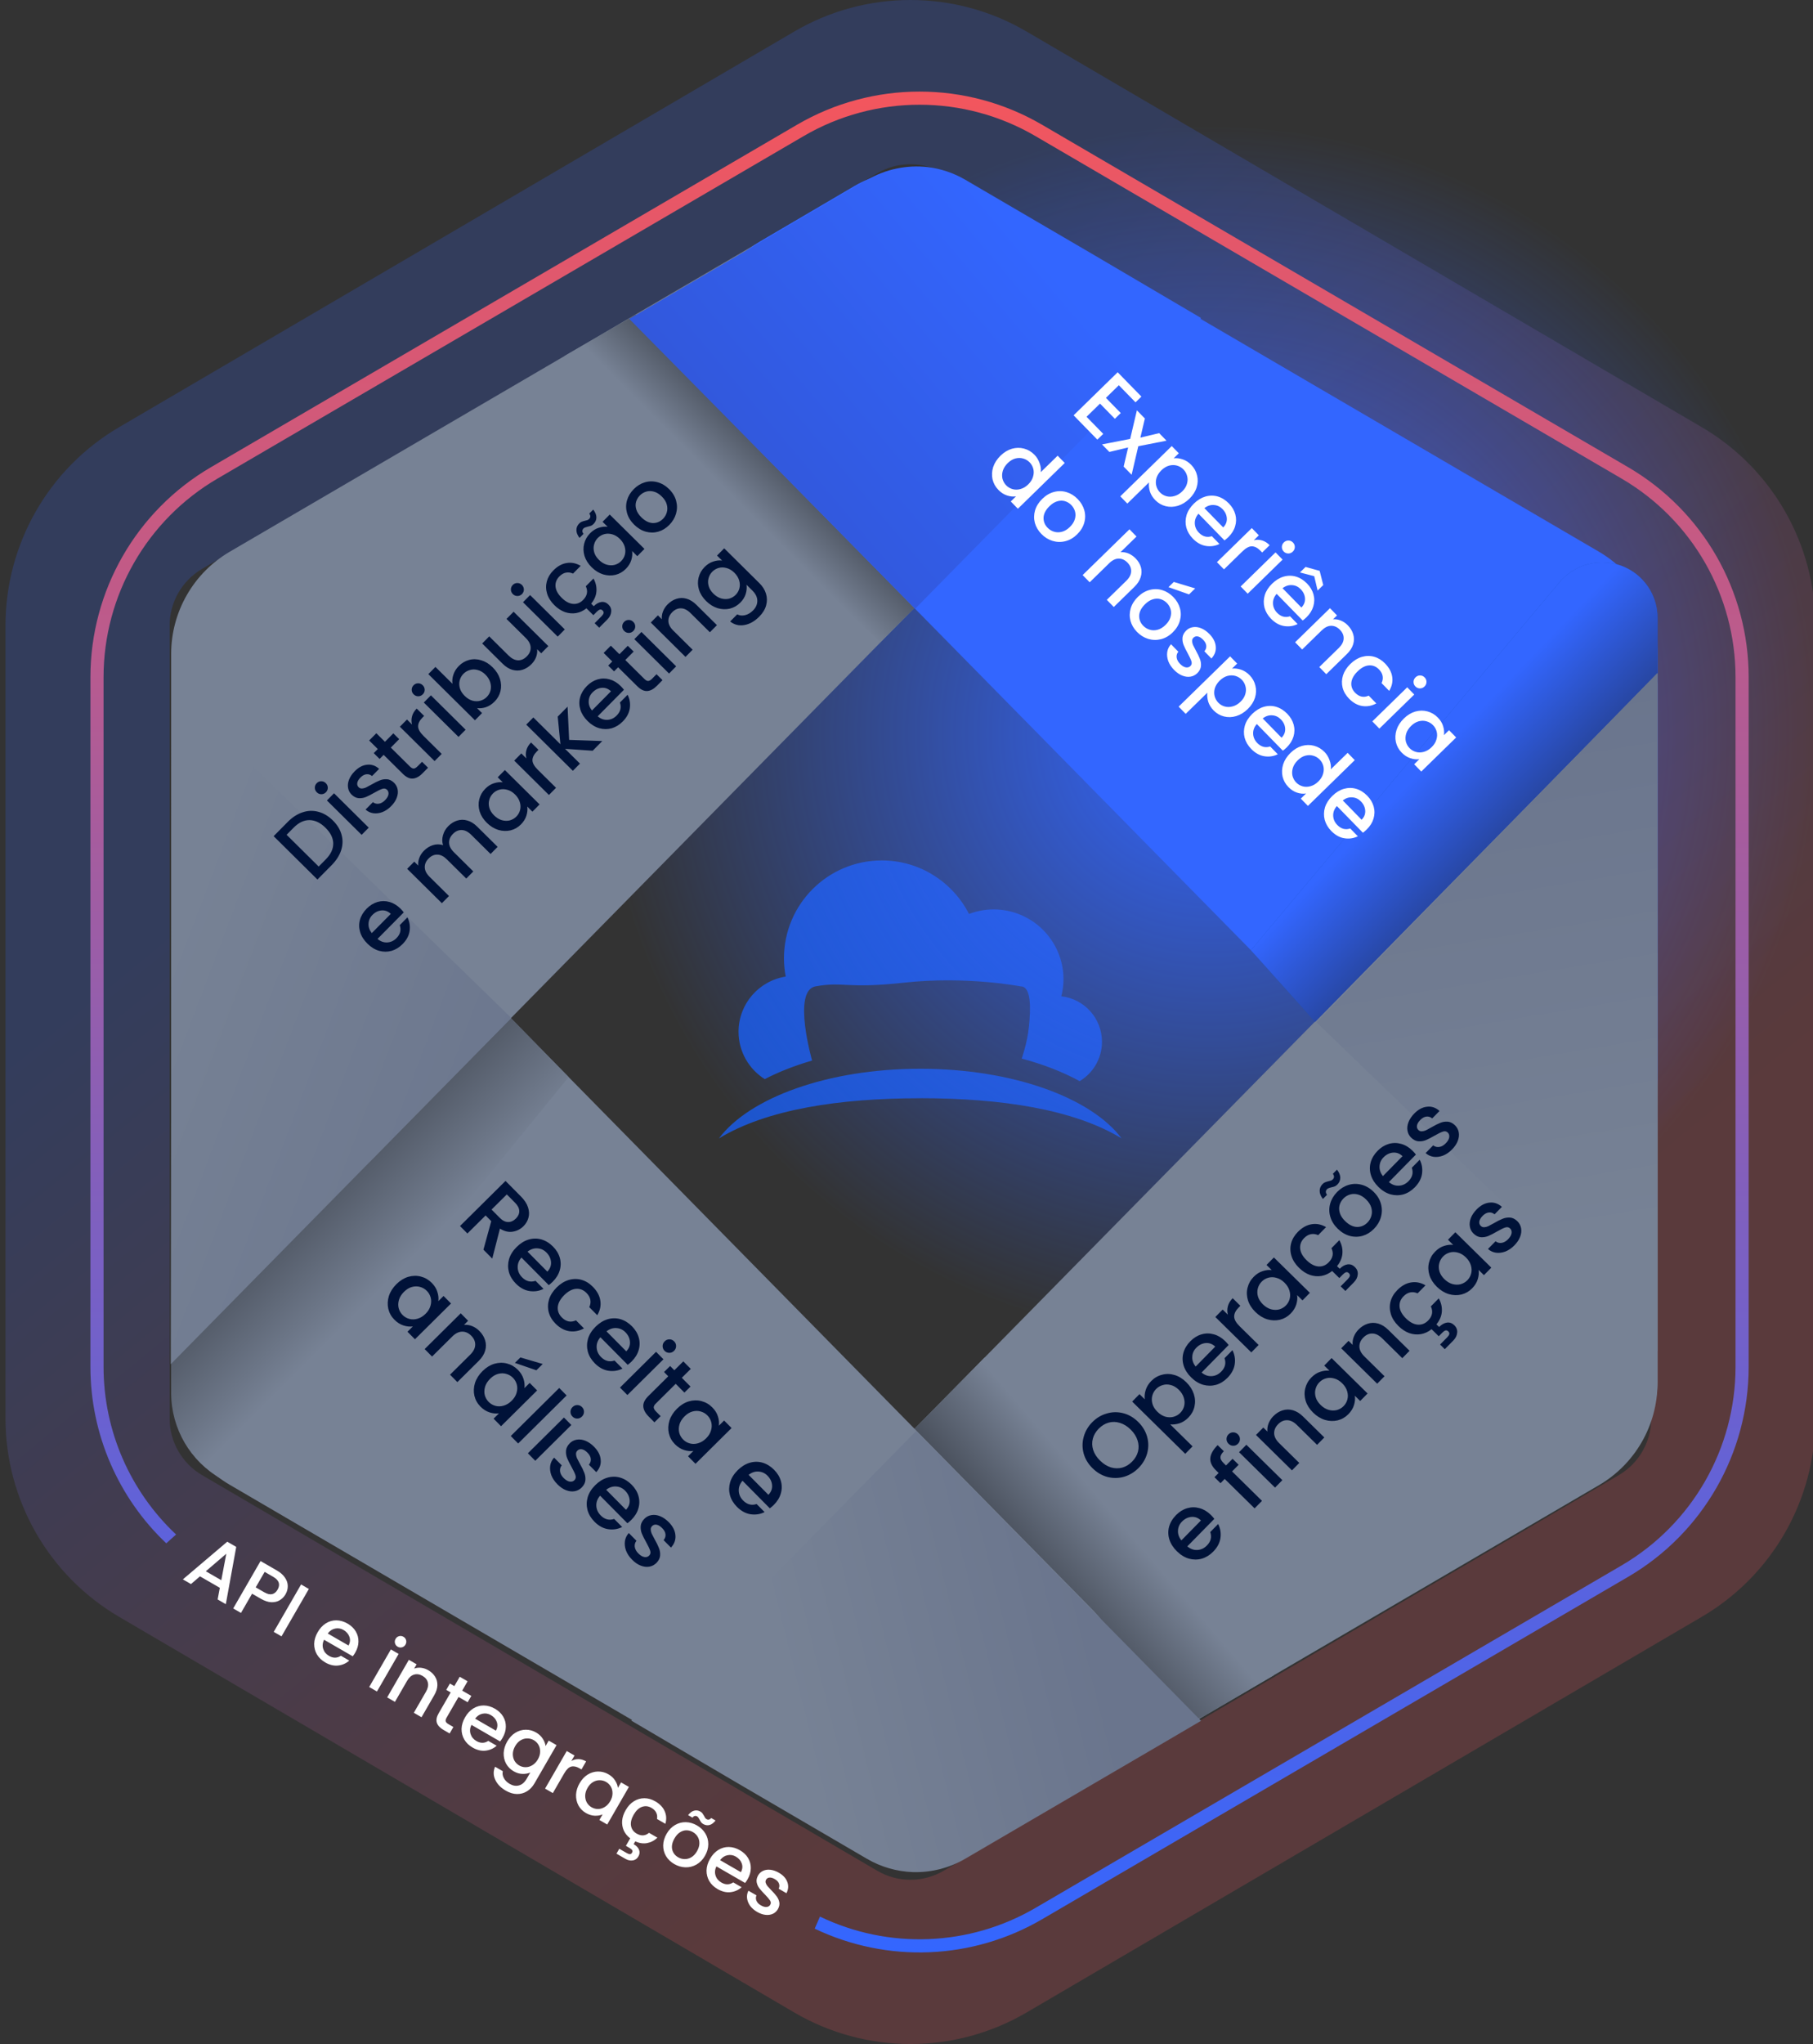 <svg width="276" height="311" viewBox="0 0 276 311" fill="none" xmlns="http://www.w3.org/2000/svg">
<rect x="0" y="0" width="276" height="311" fill="#333333" stroke="none"/>
<g clip-path="url(#clip0_411_976)">
<path d="M161.568 151.588C161.776 150.762 161.899 149.892 161.899 149.004C161.899 143.131 157.134 138.367 151.256 138.367C149.939 138.367 148.684 138.618 147.514 139.059C145.046 134.228 140.031 130.915 134.238 130.915C126.013 130.915 119.345 137.583 119.345 145.814C119.345 146.763 119.443 147.688 119.608 148.588C115.542 149.231 112.431 152.734 112.431 156.983C112.431 160.021 114.029 162.691 116.424 164.191C118.536 163.089 120.967 162.14 123.631 161.362C123.631 161.362 120.582 150.768 124.127 150.082C128.438 149.298 128.8 150.486 137.649 149.512C147.171 148.471 155.389 150.082 155.389 150.082C157.049 150.082 156.896 153.566 156.645 156.151C156.387 158.723 155.536 161.062 155.536 161.062C158.861 161.95 161.85 163.119 164.36 164.497C166.394 163.279 167.759 161.062 167.759 158.514C167.759 154.932 165.059 151.986 161.574 151.588H161.568Z" fill="#1D55CC"/>
<path d="M140.092 167.094C152.456 167.094 163.485 168.79 170.741 173.205C166.118 167.02 154.146 162.611 140.092 162.611C126.038 162.611 114.066 167.02 109.443 173.211C116.699 168.796 127.734 167.1 140.092 167.1V167.094Z" fill="#1D55CC"/>
<path d="M184.182 203.682C235.093 203.682 276.364 162.411 276.364 111.5C276.364 60.589 235.093 19.318 184.182 19.318C133.271 19.318 92 60.589 92 111.5C92 162.411 133.271 203.682 184.182 203.682Z" fill="url(#paint0_radial_411_976)"/>
<path opacity="0.2" fill-rule="evenodd" clip-rule="evenodd" d="M156.28 4.796L259.06 64.992C269.778 71.269 276.364 82.759 276.364 95.18V215.82C276.364 228.241 269.778 239.731 259.06 246.008L156.28 306.204C145.36 312.599 131.838 312.599 120.919 306.204L18.139 246.008C7.42 239.731 0.834 228.241 0.834 215.82V95.18C0.834 82.759 7.42 71.269 18.139 64.992L120.919 4.796C131.838 -1.599 145.36 -1.599 156.28 4.796ZM143.651 26.36C140.531 24.532 136.667 24.532 133.548 26.36L30.768 86.555C27.705 88.349 25.823 91.631 25.823 95.18V215.82C25.823 219.369 27.705 222.652 30.768 224.445L133.548 284.64C136.667 286.467 140.531 286.467 143.651 284.64L246.431 224.445C249.493 222.652 251.375 219.369 251.375 215.82V95.18C251.375 91.631 249.493 88.349 246.431 86.555L143.651 26.36Z" fill="url(#paint1_linear_411_976)"/>
<path fill-rule="evenodd" clip-rule="evenodd" d="M13.765 207.962C13.765 218.239 18.028 227.913 25.311 234.816L26.807 233.478C19.845 226.94 15.765 217.74 15.765 207.962V103.038C15.765 90.596 22.37 79.089 33.115 72.815L122.335 20.711C133.24 14.342 146.731 14.342 157.636 20.711L246.856 72.815C257.601 79.089 264.206 90.596 264.206 103.038V207.962C264.206 220.404 257.601 231.911 246.856 238.185L157.636 290.289C147.546 296.181 135.244 296.622 124.824 291.611L124.026 293.447C135.027 298.709 148 298.232 158.644 292.016L247.865 239.912C259.223 233.279 266.206 221.115 266.206 207.962V103.038C266.206 89.885 259.223 77.721 247.865 71.088L158.644 18.984C147.116 12.252 132.855 12.252 121.327 18.984L32.106 71.088C20.748 77.721 13.765 89.885 13.765 103.038V207.962Z" fill="url(#paint2_linear_411_976)"/>
<path d="M221.5 133.777L112.026 245.031C103.81 253.381 105.633 267.231 115.73 273.17L130.006 281.568C135.623 284.872 142.587 284.882 148.213 281.595L243.41 225.974C248.934 222.747 252.33 216.83 252.33 210.432V146.402C252.33 130.296 232.796 122.297 221.5 133.777Z" fill="#778295"/>
<path d="M193.881 254.913L149.899 206.542L132.603 224.119L165.647 258.189C170.453 263.144 178.021 264.179 183.982 260.697L193.881 254.913Z" fill="url(#paint3_linear_411_976)"/>
<path d="M56.888 133.717L166.361 244.971C174.578 253.321 172.755 267.171 162.657 273.11L148.381 281.508C142.764 284.812 135.801 284.822 130.174 281.535L34.977 225.914C29.453 222.687 26.058 216.77 26.058 210.372V146.342C26.058 130.236 45.591 122.237 56.888 133.717Z" fill="#778295"/>
<path d="M76.215 153.282L86.568 163.885L35.752 226.178L33.681 225.009C28.971 222.348 26.058 217.357 26.058 211.948V202.436L76.215 153.282Z" fill="url(#paint4_linear_411_976)"/>
<path d="M56.888 176.141L166.361 64.888C174.578 56.538 172.755 42.688 162.657 36.748L148.381 28.35C142.764 25.046 135.801 25.036 130.174 28.323L34.977 83.944C29.453 87.172 26.058 93.088 26.058 99.486V163.516C26.058 179.623 45.591 187.621 56.888 176.141Z" fill="#778295"/>
<path d="M134.023 97.675L140.135 91.599L96.792 47.877L85.952 54.157L134.023 97.675Z" fill="url(#paint5_linear_411_976)"/>
<path d="M221.5 176.144L112.002 64.876C103.78 56.521 105.61 42.661 115.719 36.727L130.011 28.337C135.625 25.041 142.582 25.034 148.204 28.318L243.41 83.944C248.934 87.172 252.33 93.088 252.33 99.486V163.519C252.33 179.625 232.797 187.624 221.5 176.144Z" fill="#3366FF"/>
<path fill-rule="evenodd" clip-rule="evenodd" d="M141.215 25.419C143.21 25.663 145.168 26.309 146.962 27.357L166.637 38.853L182.841 48.385L139.318 92.615L95.798 48.524L131.993 27.376C134.825 25.722 138.063 25.07 141.215 25.419Z" fill="url(#paint6_linear_411_976)"/>
<path fill-rule="evenodd" clip-rule="evenodd" d="M138.978 284.846C136.548 284.757 134.134 284.078 131.96 282.808L112.315 271.33L96.106 261.795L139.458 217.738L182.841 261.822L178.062 264.628L146.954 282.803C144.494 284.24 141.728 284.921 138.978 284.846Z" fill="url(#paint7_linear_411_976)"/>
<path d="M200.919 156.242L190.434 144.572L237.421 88.573C240.066 85.421 244.597 84.635 248.149 86.711C250.738 88.225 252.33 90.999 252.33 93.999V103.837L200.919 156.242Z" fill="url(#paint8_linear_411_976)"/>
<path d="M200.919 156.242L190.434 144.572L237.421 88.573C240.066 85.421 244.597 84.635 248.149 86.711C250.738 88.225 252.33 90.999 252.33 93.999V103.837L200.919 156.242Z" fill="url(#paint9_linear_411_976)"/>
<path d="M252.33 102.446L189.616 166.273L208.277 220.263C210.994 228.122 219.584 232.271 227.428 229.514L242.303 224.287C248.31 222.175 252.33 216.502 252.33 210.135V102.446Z" fill="#778295"/>
<path d="M252.321 102.385L200.415 155.551L252.321 205.598V102.385Z" fill="url(#paint10_linear_411_976)"/>
<path d="M26 207.559L77.841 154.885L26.152 104.545L26 207.559Z" fill="url(#paint11_linear_411_976)"/>
<path d="M170.324 58.614L168.358 60.534L170.616 62.847L169.72 63.722L167.461 61.409L165.409 63.414L167.95 66.016L167.053 66.891L163.439 63.191L170.147 56.64L173.761 60.341L172.865 61.217L170.324 58.614ZM173.285 67.894L172.271 72.235L171.057 70.992L171.739 68.085L168.883 68.765L167.763 67.618L172.05 66.783L173.073 62.433L174.288 63.676L173.605 66.583L176.462 65.902L177.581 67.049L173.285 67.894ZM178.674 69.73C179.1 69.678 179.553 69.731 180.034 69.889C180.515 70.047 180.953 70.328 181.348 70.733C181.8 71.196 182.095 71.73 182.234 72.335C182.386 72.94 182.362 73.552 182.165 74.172C181.967 74.792 181.601 75.362 181.068 75.883C180.535 76.404 179.949 76.762 179.312 76.958C178.681 77.147 178.058 77.165 177.444 77.012C176.843 76.859 176.316 76.551 175.864 76.088C175.469 75.683 175.198 75.245 175.051 74.773C174.911 74.295 174.865 73.838 174.915 73.4L171.619 76.619L170.546 75.52L178.382 67.869L179.454 68.967L178.674 69.73ZM179.976 74.765C180.342 74.408 180.582 74.023 180.695 73.612C180.82 73.2 180.828 72.804 180.718 72.421C180.621 72.039 180.435 71.707 180.159 71.424C179.889 71.148 179.561 70.953 179.175 70.841C178.795 70.734 178.395 70.736 177.975 70.845C177.561 70.961 177.17 71.198 176.804 71.555C176.438 71.913 176.189 72.301 176.057 72.718C175.937 73.136 175.926 73.536 176.023 73.918C176.127 74.307 176.313 74.639 176.583 74.915C176.859 75.198 177.187 75.393 177.567 75.499C177.959 75.605 178.366 75.597 178.786 75.475C179.213 75.359 179.61 75.123 179.976 74.765ZM186.987 81.733C186.788 81.928 186.596 82.091 186.41 82.222L182.448 78.164C182.055 78.611 181.868 79.1 181.888 79.634C181.907 80.168 182.117 80.64 182.518 81.052C183.096 81.643 183.751 81.819 184.484 81.58L185.642 82.765C184.996 83.081 184.309 83.181 183.58 83.065C182.864 82.948 182.202 82.578 181.593 81.955C181.098 81.447 180.764 80.881 180.594 80.257C180.436 79.633 180.45 79.004 180.636 78.371C180.834 77.739 181.206 77.156 181.752 76.622C182.298 76.089 182.883 75.731 183.508 75.548C184.145 75.365 184.771 75.363 185.385 75.541C186.005 75.727 186.569 76.08 187.077 76.6C187.566 77.101 187.893 77.654 188.058 78.26C188.222 78.865 188.211 79.471 188.026 80.079C187.848 80.68 187.501 81.231 186.987 81.733ZM186.214 80.248C186.613 79.846 186.796 79.385 186.764 78.863C186.732 78.342 186.513 77.873 186.105 77.455C185.735 77.076 185.296 76.871 184.788 76.84C184.287 76.802 183.805 76.958 183.344 77.308L186.214 80.248ZM190.87 82.201C191.297 82.098 191.713 82.106 192.118 82.225C192.536 82.344 192.923 82.587 193.281 82.953L192.144 84.064L191.871 83.784C191.45 83.354 191.021 83.133 190.583 83.121C190.151 83.116 189.665 83.377 189.126 83.904L186.331 86.633L185.258 85.534L190.568 80.349L191.641 81.448L190.87 82.201ZM195.43 83.92C195.235 83.721 195.14 83.488 195.143 83.221C195.146 82.954 195.247 82.724 195.446 82.529C195.645 82.335 195.878 82.239 196.145 82.242C196.412 82.245 196.642 82.347 196.837 82.546C197.025 82.739 197.118 82.968 197.114 83.235C197.111 83.502 197.01 83.732 196.811 83.927C196.612 84.121 196.379 84.217 196.112 84.214C195.845 84.21 195.618 84.112 195.43 83.92ZM195.253 85.147L189.943 90.332L188.87 89.233L194.18 84.048L195.253 85.147ZM198.889 93.922C198.69 94.116 198.498 94.279 198.312 94.41L194.35 90.353C193.957 90.799 193.77 91.289 193.789 91.823C193.808 92.356 194.019 92.829 194.42 93.24C194.997 93.831 195.653 94.007 196.386 93.768L197.543 94.954C196.898 95.27 196.211 95.37 195.482 95.253C194.766 95.136 194.104 94.767 193.495 94.143C192.999 93.636 192.666 93.07 192.496 92.445C192.338 91.821 192.352 91.193 192.537 90.56C192.735 89.927 193.108 89.344 193.654 88.811C194.2 88.278 194.785 87.919 195.41 87.736C196.047 87.553 196.673 87.551 197.286 87.73C197.907 87.915 198.471 88.268 198.979 88.788C199.468 89.29 199.795 89.843 199.959 90.448C200.124 91.053 200.113 91.66 199.928 92.267C199.75 92.868 199.403 93.42 198.889 93.922ZM198.116 92.436C198.515 92.034 198.698 91.573 198.666 91.052C198.634 90.531 198.414 90.061 198.007 89.644C197.636 89.265 197.198 89.059 196.69 89.028C196.189 88.99 195.707 89.146 195.246 89.497L198.116 92.436ZM200.069 87.668L197.894 87.099L198.752 86.261L200.898 86.859L201.443 89.018L200.586 89.855L200.069 87.668ZM205.173 95.132C205.581 95.55 205.858 96.007 206.005 96.504C206.157 97.007 206.155 97.519 205.996 98.038C205.837 98.556 205.517 99.051 205.035 99.522L201.903 102.58L200.84 101.491L203.808 98.593C204.283 98.128 204.53 97.655 204.549 97.172C204.574 96.684 204.385 96.234 203.984 95.823C203.582 95.412 203.134 95.209 202.638 95.216C202.156 95.223 201.677 95.459 201.201 95.923L198.233 98.822L197.16 97.723L202.47 92.537L203.543 93.636L202.936 94.229C203.33 94.195 203.723 94.257 204.115 94.414C204.513 94.578 204.866 94.817 205.173 95.132ZM205.574 101.018C206.12 100.485 206.705 100.127 207.33 99.944C207.967 99.761 208.59 99.755 209.197 99.928C209.805 100.1 210.356 100.44 210.852 100.948C211.479 101.59 211.843 102.271 211.942 102.989C212.054 103.708 211.9 104.418 211.479 105.118L210.321 103.932C210.491 103.579 210.546 103.224 210.486 102.867C210.427 102.511 210.241 102.172 209.927 101.851C209.488 101.401 208.976 101.198 208.391 101.242C207.819 101.286 207.247 101.587 206.675 102.146C206.103 102.704 205.785 103.272 205.721 103.849C205.663 104.433 205.854 104.949 206.293 105.399C206.915 106.035 207.605 106.183 208.365 105.843L209.522 107.028C208.832 107.401 208.119 107.532 207.384 107.422C206.655 107.305 205.983 106.932 205.368 106.302C204.873 105.795 204.546 105.235 204.388 104.624C204.237 104.006 204.257 103.384 204.448 102.757C204.653 102.131 205.028 101.551 205.574 101.018ZM215.474 104.447C215.28 104.248 215.184 104.015 215.187 103.748C215.191 103.482 215.292 103.251 215.491 103.057C215.69 102.862 215.923 102.766 216.19 102.77C216.456 102.773 216.687 102.874 216.882 103.073C217.07 103.266 217.162 103.496 217.159 103.762C217.156 104.029 217.055 104.26 216.856 104.454C216.656 104.649 216.423 104.744 216.157 104.741C215.89 104.738 215.663 104.64 215.474 104.447ZM215.298 105.674L209.987 110.859L208.915 109.761L214.225 104.575L215.298 105.674ZM213.718 109.319C214.251 108.799 214.83 108.447 215.454 108.264C216.085 108.087 216.698 108.078 217.293 108.238C217.901 108.398 218.431 108.709 218.882 109.171C219.29 109.589 219.561 110.033 219.695 110.505C219.842 110.977 219.884 111.425 219.822 111.85L220.593 111.097L221.676 112.205L216.365 117.391L215.283 116.282L216.073 115.511C215.641 115.569 215.184 115.519 214.703 115.361C214.222 115.203 213.781 114.918 213.38 114.507C212.934 114.051 212.642 113.52 212.503 112.915C212.371 112.304 212.404 111.682 212.602 111.049C212.812 110.417 213.184 109.84 213.718 109.319ZM217.943 113.685C218.309 113.327 218.552 112.94 218.671 112.522C218.797 112.111 218.811 111.714 218.714 111.332C218.617 110.949 218.43 110.617 218.154 110.334C217.878 110.052 217.55 109.857 217.17 109.751C216.797 109.639 216.4 109.637 215.98 109.746C215.572 109.856 215.185 110.089 214.819 110.447C214.453 110.805 214.203 111.192 214.071 111.61C213.946 112.034 213.928 112.44 214.019 112.828C214.122 113.217 214.309 113.55 214.579 113.826C214.855 114.109 215.183 114.303 215.562 114.409C215.942 114.515 216.339 114.51 216.753 114.395C217.18 114.279 217.577 114.042 217.943 113.685ZM152.31 69.335C152.843 68.814 153.422 68.462 154.047 68.279C154.678 68.102 155.291 68.094 155.886 68.253C156.493 68.413 157.026 68.727 157.484 69.196C157.823 69.543 158.078 69.959 158.251 70.444C158.435 70.928 158.5 71.393 158.444 71.837L161.007 69.333L162.089 70.442L154.957 77.406L153.875 76.297L154.675 75.516C154.242 75.587 153.786 75.544 153.305 75.386C152.83 75.234 152.392 74.953 151.991 74.541C151.539 74.079 151.241 73.542 151.096 72.93C150.963 72.319 150.996 71.697 151.194 71.064C151.405 70.432 151.777 69.855 152.31 69.335ZM156.535 73.7C156.901 73.342 157.144 72.955 157.263 72.537C157.389 72.126 157.403 71.729 157.306 71.347C157.209 70.965 157.023 70.632 156.747 70.349C156.47 70.067 156.143 69.872 155.763 69.766C155.389 69.654 154.993 69.652 154.572 69.761C154.164 69.871 153.777 70.105 153.411 70.462C153.045 70.82 152.796 71.207 152.664 71.625C152.538 72.049 152.521 72.455 152.611 72.844C152.715 73.232 152.901 73.565 153.171 73.841C153.447 74.124 153.775 74.318 154.155 74.424C154.534 74.53 154.931 74.525 155.346 74.41C155.772 74.294 156.169 74.058 156.535 73.7ZM158.529 81.237C158.04 80.736 157.71 80.173 157.54 79.549C157.376 78.918 157.386 78.286 157.572 77.653C157.763 77.014 158.132 76.428 158.678 75.895C159.218 75.368 159.813 75.019 160.463 74.849C161.113 74.679 161.751 74.69 162.377 74.882C163.003 75.073 163.564 75.423 164.06 75.93C164.556 76.438 164.892 77.007 165.069 77.638C165.245 78.269 165.241 78.907 165.055 79.552C164.87 80.198 164.507 80.784 163.968 81.311C163.428 81.838 162.83 82.184 162.174 82.347C161.518 82.511 160.867 82.494 160.222 82.296C159.589 82.097 159.025 81.745 158.529 81.237ZM159.483 80.305C159.759 80.588 160.084 80.786 160.457 80.898C160.837 81.017 161.237 81.022 161.658 80.912C162.078 80.803 162.481 80.56 162.866 80.184C163.252 79.807 163.504 79.416 163.623 79.011C163.749 78.6 163.76 78.207 163.657 77.831C163.553 77.455 163.363 77.125 163.087 76.843C162.811 76.56 162.486 76.362 162.113 76.25C161.746 76.144 161.359 76.152 160.951 76.274C160.549 76.39 160.156 76.636 159.77 77.013C159.198 77.571 158.896 78.149 158.864 78.745C158.844 79.342 159.05 79.862 159.483 80.305ZM172.892 84.975C173.287 85.38 173.552 85.824 173.686 86.308C173.826 86.799 173.814 87.301 173.649 87.813C173.49 88.332 173.17 88.827 172.688 89.297L169.556 92.356L168.493 91.267L171.461 88.368C171.937 87.904 172.183 87.431 172.202 86.948C172.227 86.46 172.038 86.01 171.637 85.598C171.235 85.187 170.787 84.985 170.291 84.992C169.809 84.999 169.33 85.234 168.854 85.699L165.886 88.597L164.813 87.499L171.945 80.534L173.018 81.633L170.579 84.014C170.986 83.981 171.389 84.046 171.787 84.209C172.191 84.379 172.56 84.635 172.892 84.975ZM173.087 96.146C172.598 95.644 172.268 95.082 172.097 94.457C171.933 93.827 171.944 93.195 172.13 92.562C172.321 91.923 172.69 91.337 173.236 90.803C173.776 90.276 174.371 89.928 175.021 89.758C175.67 89.588 176.309 89.598 176.935 89.79C177.561 89.982 178.122 90.331 178.618 90.839C179.114 91.346 179.45 91.916 179.627 92.546C179.803 93.177 179.799 93.815 179.613 94.461C179.428 95.106 179.065 95.693 178.525 96.22C177.986 96.747 177.388 97.092 176.732 97.256C176.076 97.419 175.425 97.402 174.78 97.204C174.147 97.006 173.583 96.653 173.087 96.146ZM174.041 95.214C174.317 95.497 174.642 95.694 175.015 95.806C175.395 95.925 175.795 95.93 176.215 95.821C176.636 95.712 177.039 95.469 177.424 95.092C177.81 94.716 178.062 94.325 178.181 93.92C178.307 93.509 178.318 93.115 178.214 92.739C178.111 92.363 177.921 92.034 177.645 91.751C177.369 91.469 177.044 91.271 176.671 91.159C176.304 91.053 175.916 91.061 175.509 91.183C175.107 91.299 174.714 91.545 174.328 91.921C173.756 92.48 173.454 93.057 173.422 93.654C173.402 94.251 173.608 94.77 174.041 95.214ZM181.014 90.439L177.883 89.335L178.693 88.544L181.949 89.526L181.014 90.439ZM178.722 101.916C178.314 101.498 178.021 101.05 177.842 100.572C177.676 100.093 177.628 99.632 177.697 99.189C177.772 98.739 177.964 98.35 178.273 98.024L179.383 99.161C179.177 99.4 179.091 99.691 179.125 100.034C179.172 100.378 179.339 100.697 179.628 100.993C179.929 101.301 180.219 101.483 180.498 101.537C180.789 101.591 181.028 101.527 181.215 101.345C181.414 101.151 181.467 100.91 181.376 100.623C181.29 100.343 181.104 99.94 180.818 99.416C180.539 98.911 180.328 98.483 180.186 98.132C180.044 97.781 179.988 97.409 180.018 97.016C180.055 96.629 180.246 96.266 180.593 95.927C180.876 95.651 181.214 95.484 181.609 95.425C182.01 95.36 182.428 95.415 182.864 95.592C183.307 95.775 183.725 96.069 184.121 96.474C184.711 97.078 185.03 97.714 185.079 98.381C185.141 99.049 184.921 99.652 184.419 100.193L183.347 99.094C183.565 98.843 183.661 98.561 183.633 98.249C183.605 97.938 183.446 97.634 183.158 97.339C182.876 97.05 182.604 96.881 182.345 96.834C182.085 96.786 181.865 96.85 181.685 97.026C181.544 97.164 181.475 97.332 181.479 97.528C181.483 97.725 181.528 97.926 181.615 98.13C181.708 98.328 181.854 98.612 182.052 98.983C182.326 99.469 182.527 99.888 182.657 100.238C182.799 100.589 182.854 100.955 182.825 101.336C182.795 101.716 182.613 102.076 182.278 102.415C181.976 102.71 181.625 102.89 181.224 102.955C180.823 103.02 180.405 102.964 179.969 102.788C179.539 102.618 179.123 102.327 178.722 101.916ZM187.556 101.727C187.982 101.675 188.435 101.728 188.916 101.886C189.397 102.044 189.835 102.326 190.23 102.731C190.682 103.193 190.977 103.727 191.116 104.332C191.268 104.937 191.245 105.55 191.047 106.17C190.849 106.79 190.483 107.36 189.95 107.881C189.417 108.402 188.831 108.76 188.194 108.955C187.563 109.145 186.94 109.163 186.326 109.009C185.725 108.856 185.198 108.548 184.746 108.086C184.351 107.681 184.08 107.243 183.933 106.771C183.793 106.293 183.748 105.835 183.797 105.398L180.501 108.616L179.428 107.517L187.264 99.866L188.337 100.965L187.556 101.727ZM188.858 106.763C189.224 106.405 189.464 106.021 189.577 105.609C189.702 105.198 189.71 104.801 189.601 104.419C189.504 104.037 189.317 103.704 189.041 103.421C188.771 103.145 188.443 102.951 188.057 102.838C187.677 102.732 187.277 102.734 186.857 102.843C186.443 102.959 186.052 103.195 185.686 103.553C185.32 103.911 185.071 104.298 184.939 104.716C184.82 105.133 184.809 105.533 184.906 105.916C185.009 106.304 185.195 106.637 185.465 106.913C185.741 107.196 186.069 107.39 186.449 107.496C186.841 107.602 187.248 107.595 187.669 107.473C188.095 107.357 188.492 107.12 188.858 106.763ZM195.87 113.731C195.67 113.925 195.478 114.088 195.292 114.219L191.33 110.162C190.937 110.608 190.751 111.098 190.77 111.632C190.789 112.165 190.999 112.638 191.401 113.049C191.978 113.64 192.633 113.816 193.366 113.577L194.524 114.763C193.879 115.079 193.191 115.179 192.463 115.062C191.746 114.946 191.084 114.576 190.475 113.952C189.98 113.445 189.647 112.879 189.476 112.254C189.319 111.63 189.332 111.002 189.518 110.369C189.716 109.736 190.088 109.153 190.634 108.62C191.18 108.087 191.765 107.728 192.39 107.545C193.027 107.362 193.653 107.36 194.267 107.539C194.887 107.724 195.451 108.077 195.959 108.597C196.449 109.099 196.775 109.652 196.94 110.257C197.104 110.862 197.094 111.469 196.909 112.076C196.73 112.677 196.384 113.229 195.87 113.731ZM195.097 112.245C195.495 111.843 195.678 111.382 195.647 110.861C195.615 110.34 195.395 109.87 194.987 109.453C194.617 109.074 194.178 108.868 193.67 108.837C193.169 108.799 192.688 108.955 192.226 109.306L195.097 112.245ZM196.462 114.549C196.995 114.029 197.574 113.677 198.198 113.494C198.829 113.317 199.442 113.308 200.037 113.468C200.645 113.628 201.178 113.942 201.636 114.411C201.975 114.758 202.23 115.174 202.402 115.658C202.587 116.143 202.651 116.608 202.595 117.051L205.159 114.548L206.241 115.656L199.109 122.621L198.027 121.512L198.827 120.731C198.394 120.802 197.937 120.759 197.457 120.601C196.982 120.449 196.544 120.167 196.143 119.756C195.691 119.294 195.392 118.757 195.247 118.145C195.115 117.534 195.148 116.912 195.346 116.279C195.556 115.647 195.928 115.07 196.462 114.549ZM200.687 118.915C201.053 118.557 201.296 118.17 201.415 117.752C201.541 117.341 201.555 116.944 201.458 116.562C201.361 116.179 201.174 115.847 200.898 115.564C200.622 115.282 200.294 115.087 199.914 114.981C199.541 114.869 199.144 114.867 198.724 114.976C198.316 115.086 197.929 115.319 197.563 115.677C197.197 116.035 196.948 116.422 196.816 116.84C196.69 117.264 196.672 117.67 196.763 118.058C196.866 118.447 197.053 118.78 197.323 119.056C197.599 119.339 197.927 119.533 198.306 119.639C198.686 119.745 199.083 119.74 199.497 119.625C199.924 119.509 200.321 119.272 200.687 118.915ZM208.056 126.211C207.857 126.406 207.665 126.568 207.479 126.7L203.517 122.642C203.124 123.088 202.937 123.578 202.956 124.112C202.975 124.646 203.186 125.118 203.587 125.529C204.165 126.12 204.82 126.296 205.553 126.057L206.71 127.243C206.065 127.559 205.378 127.659 204.649 127.542C203.933 127.426 203.271 127.056 202.662 126.433C202.166 125.925 201.833 125.359 201.663 124.735C201.505 124.11 201.519 123.482 201.704 122.849C201.903 122.216 202.275 121.633 202.821 121.1C203.367 120.567 203.952 120.209 204.577 120.025C205.214 119.843 205.84 119.84 206.453 120.019C207.074 120.204 207.638 120.557 208.146 121.078C208.635 121.579 208.962 122.132 209.126 122.737C209.291 123.343 209.28 123.949 209.095 124.556C208.917 125.158 208.57 125.709 208.056 126.211ZM207.283 124.725C207.682 124.324 207.865 123.862 207.833 123.341C207.801 122.82 207.581 122.351 207.174 121.933C206.804 121.554 206.365 121.349 205.857 121.317C205.356 121.279 204.874 121.436 204.413 121.786L207.283 124.725Z" fill="white"/>
<path d="M43.812 125.048C44.515 124.338 45.266 123.854 46.066 123.595C46.867 123.324 47.665 123.297 48.461 123.516C49.257 123.722 49.994 124.16 50.672 124.831C51.35 125.502 51.792 126.231 52 127.019C52.214 127.8 52.19 128.592 51.927 129.395C51.663 130.185 51.181 130.935 50.478 131.645L48.324 133.822L41.658 127.225L43.812 125.048ZM49.586 130.762C50.358 129.982 50.739 129.175 50.728 128.342C50.718 127.509 50.329 126.712 49.561 125.953C48.788 125.187 47.978 124.797 47.132 124.782C46.286 124.768 45.477 125.15 44.705 125.93L43.632 127.014L48.514 131.846L49.586 130.762ZM49.619 120.543C49.423 120.741 49.191 120.841 48.924 120.842C48.657 120.843 48.424 120.746 48.226 120.55C48.028 120.354 47.928 120.122 47.927 119.855C47.925 119.588 48.023 119.355 48.219 119.157C48.409 118.965 48.637 118.868 48.904 118.867C49.171 118.866 49.404 118.963 49.602 119.159C49.8 119.355 49.9 119.587 49.902 119.854C49.903 120.121 49.809 120.351 49.619 120.543ZM50.851 120.698L56.135 125.929L55.053 127.022L49.769 121.792L50.851 120.698ZM59.541 122.66C59.13 123.076 58.686 123.377 58.21 123.564C57.733 123.738 57.273 123.795 56.827 123.733C56.375 123.666 55.983 123.48 55.651 123.177L56.77 122.045C57.013 122.247 57.306 122.328 57.65 122.288C57.993 122.236 58.31 122.062 58.601 121.768C58.905 121.461 59.081 121.168 59.131 120.888C59.18 120.595 59.112 120.356 58.927 120.173C58.729 119.977 58.487 119.927 58.201 120.024C57.921 120.115 57.522 120.307 57.002 120.603C56.501 120.892 56.075 121.11 55.726 121.258C55.377 121.406 55.005 121.469 54.611 121.445C54.223 121.416 53.856 121.23 53.511 120.888C53.229 120.61 53.056 120.273 52.99 119.879C52.918 119.479 52.967 119.059 53.136 118.619C53.312 118.173 53.599 117.748 53.998 117.346C54.593 116.745 55.224 116.414 55.892 116.353C56.559 116.279 57.168 116.489 57.718 116.983L56.635 118.076C56.38 117.861 56.096 117.77 55.785 117.804C55.473 117.837 55.172 118.001 54.881 118.295C54.596 118.583 54.432 118.857 54.389 119.118C54.346 119.379 54.414 119.598 54.593 119.776C54.733 119.915 54.902 119.981 55.099 119.973C55.297 119.966 55.497 119.917 55.7 119.827C55.897 119.731 56.179 119.58 56.547 119.374C57.029 119.092 57.444 118.883 57.794 118.748C58.143 118.599 58.508 118.537 58.89 118.561C59.272 118.584 59.635 118.76 59.98 119.089C60.281 119.387 60.467 119.736 60.539 120.136C60.611 120.536 60.562 120.956 60.393 121.396C60.23 121.83 59.946 122.251 59.541 122.66ZM59.496 113.747L62.422 116.642C62.62 116.838 62.808 116.936 62.986 116.935C63.164 116.921 63.364 116.802 63.585 116.578L64.25 115.907L65.161 116.809L64.307 117.672C63.819 118.164 63.331 118.428 62.841 118.462C62.352 118.496 61.848 118.257 61.33 117.745L58.405 114.85L57.788 115.473L56.896 114.59L57.513 113.967L56.199 112.666L57.29 111.563L58.604 112.864L59.876 111.579L60.768 112.461L59.496 113.747ZM62.723 110.237C62.613 109.811 62.614 109.395 62.726 108.987C62.838 108.566 63.075 108.174 63.435 107.81L64.567 108.93L64.292 109.208C63.868 109.636 63.654 110.07 63.65 110.509C63.652 110.941 63.922 111.423 64.459 111.955L67.24 114.708L66.158 115.801L60.873 110.571L61.956 109.478L62.723 110.237ZM64.367 105.641C64.171 105.839 63.939 105.939 63.672 105.94C63.405 105.942 63.172 105.844 62.974 105.648C62.776 105.452 62.676 105.22 62.674 104.953C62.673 104.686 62.77 104.453 62.967 104.255C63.156 104.063 63.385 103.967 63.652 103.965C63.919 103.964 64.152 104.061 64.35 104.257C64.548 104.453 64.648 104.685 64.65 104.952C64.651 105.219 64.557 105.449 64.367 105.641ZM65.599 105.797L70.883 111.027L69.801 112.12L64.516 106.89L65.599 105.797ZM68.888 104.046C68.816 103.607 68.858 103.149 69.014 102.671C69.171 102.181 69.445 101.737 69.838 101.341C70.299 100.874 70.829 100.563 71.426 100.407C72.023 100.251 72.637 100.27 73.268 100.464C73.892 100.652 74.47 101.008 75.001 101.533C75.531 102.059 75.9 102.639 76.107 103.274C76.307 103.903 76.336 104.526 76.193 105.144C76.05 105.749 75.75 106.281 75.295 106.742C74.89 107.151 74.449 107.436 73.973 107.598C73.503 107.753 73.052 107.8 72.619 107.738L73.386 108.498L72.304 109.591L65.207 102.567L66.289 101.474L68.888 104.046ZM73.9 102.646C73.535 102.285 73.146 102.052 72.732 101.946C72.318 101.827 71.92 101.826 71.539 101.943C71.158 102.046 70.828 102.239 70.55 102.52C70.278 102.795 70.088 103.127 69.982 103.516C69.883 103.898 69.891 104.298 70.008 104.718C70.131 105.131 70.374 105.517 70.739 105.878C71.103 106.239 71.496 106.482 71.916 106.607C72.337 106.719 72.737 106.723 73.119 106.619C73.506 106.509 73.836 106.317 74.108 106.042C74.386 105.76 74.576 105.429 74.675 105.046C74.775 104.652 74.76 104.245 74.631 103.825C74.508 103.4 74.264 103.007 73.9 102.646ZM78.189 93.075L83.474 98.305L82.391 99.398L81.768 98.781C81.815 99.169 81.763 99.567 81.612 99.975C81.461 100.37 81.231 100.724 80.921 101.038C80.51 101.453 80.053 101.742 79.551 101.904C79.056 102.059 78.544 102.065 78.015 101.921C77.493 101.771 76.992 101.459 76.512 100.984L73.405 97.909L74.477 96.825L77.422 99.739C77.895 100.207 78.377 100.45 78.867 100.466C79.35 100.476 79.794 100.277 80.199 99.868C80.604 99.459 80.799 99.012 80.784 98.529C80.769 98.033 80.524 97.551 80.051 97.082L77.107 94.168L78.189 93.075ZM79.467 90.383C79.271 90.581 79.039 90.681 78.772 90.682C78.505 90.684 78.272 90.586 78.074 90.39C77.876 90.194 77.776 89.962 77.775 89.695C77.773 89.428 77.871 89.195 78.067 88.997C78.257 88.805 78.485 88.709 78.752 88.707C79.019 88.706 79.252 88.803 79.45 88.999C79.648 89.196 79.748 89.427 79.75 89.695C79.751 89.962 79.657 90.191 79.467 90.383ZM80.699 90.539L85.983 95.769L84.901 96.862L79.617 91.632L80.699 90.539ZM88.772 91.282C89.398 90.649 89.535 89.955 89.181 89.2L90.348 88.02C90.695 88.642 90.845 89.29 90.797 89.965C90.75 90.626 90.483 91.254 89.996 91.849L90.389 92.238C90.756 91.867 91.14 91.652 91.54 91.593C91.947 91.54 92.311 91.671 92.63 91.988C92.95 92.304 93.089 92.669 93.046 93.083C93.01 93.503 92.818 93.889 92.47 94.24L91.217 95.506L90.527 94.823L91.561 93.778C91.739 93.598 91.846 93.439 91.883 93.299C91.921 93.159 91.872 93.022 91.738 92.889C91.604 92.756 91.467 92.709 91.327 92.748C91.187 92.787 91.029 92.896 90.852 93.075L90.33 93.603L89.275 92.558C88.793 92.943 88.269 93.184 87.704 93.282C87.132 93.374 86.562 93.323 85.995 93.129C85.428 92.922 84.895 92.572 84.396 92.078C83.853 91.54 83.484 90.96 83.29 90.338C83.096 89.703 83.08 89.079 83.242 88.468C83.404 87.856 83.735 87.298 84.235 86.793C84.868 86.153 85.543 85.778 86.262 85.666C86.98 85.541 87.693 85.684 88.401 86.094L87.234 87.273C86.877 87.11 86.52 87.061 86.164 87.126C85.808 87.192 85.472 87.384 85.156 87.704C84.713 88.151 84.518 88.668 84.572 89.253C84.626 89.825 84.938 90.393 85.507 90.956C86.076 91.519 86.65 91.828 87.229 91.882C87.815 91.93 88.329 91.73 88.772 91.282ZM90.069 86.308C89.538 85.783 89.175 85.209 88.981 84.587C88.794 83.958 88.775 83.344 88.924 82.746C89.073 82.134 89.376 81.598 89.832 81.138C90.243 80.722 90.684 80.443 91.154 80.301C91.624 80.146 92.072 80.096 92.498 80.151L91.731 79.391L92.823 78.288L98.107 83.518L97.016 84.621L96.229 83.843C96.295 84.275 96.253 84.733 96.103 85.218C95.953 85.702 95.675 86.149 95.27 86.558C94.821 87.012 94.294 87.314 93.691 87.463C93.081 87.606 92.457 87.584 91.82 87.396C91.183 87.196 90.599 86.833 90.069 86.308ZM94.369 82.001C94.004 81.641 93.612 81.404 93.191 81.292C92.777 81.173 92.379 81.166 91.998 81.27C91.617 81.373 91.287 81.566 91.009 81.847C90.731 82.129 90.541 82.46 90.442 82.843C90.335 83.218 90.341 83.616 90.457 84.035C90.574 84.442 90.815 84.825 91.179 85.186C91.543 85.547 91.936 85.79 92.356 85.915C92.783 86.033 93.191 86.044 93.578 85.946C93.966 85.836 94.295 85.644 94.567 85.369C94.846 85.087 95.035 84.756 95.135 84.374C95.234 83.991 95.223 83.594 95.1 83.181C94.977 82.755 94.733 82.362 94.369 82.001ZM88.223 81.843C87.903 81.424 87.745 81.028 87.749 80.652C87.747 80.271 87.888 79.936 88.173 79.648C88.293 79.527 88.417 79.44 88.544 79.389C88.671 79.337 88.836 79.285 89.039 79.234C89.198 79.201 89.325 79.168 89.421 79.136C89.522 79.097 89.614 79.037 89.696 78.953C89.804 78.845 89.861 78.724 89.866 78.59C89.872 78.444 89.817 78.294 89.702 78.142L90.309 77.528C90.629 77.947 90.79 78.347 90.793 78.728C90.788 79.103 90.644 79.435 90.359 79.723C90.239 79.844 90.112 79.934 89.978 79.992C89.839 80.043 89.674 80.089 89.483 80.128C89.299 80.174 89.162 80.216 89.073 80.254C88.984 80.28 88.902 80.332 88.826 80.408C88.719 80.517 88.662 80.644 88.656 80.791C88.657 80.931 88.715 81.077 88.83 81.229L88.223 81.843ZM101.883 79.875C101.39 80.374 100.832 80.714 100.209 80.895C99.581 81.07 98.948 81.071 98.311 80.896C97.667 80.715 97.074 80.355 96.53 79.817C95.993 79.286 95.634 78.696 95.452 78.048C95.271 77.4 95.271 76.761 95.452 76.13C95.633 75.499 95.974 74.932 96.474 74.427C96.974 73.921 97.538 73.575 98.167 73.387C98.795 73.199 99.435 73.193 100.084 73.368C100.734 73.542 101.328 73.895 101.865 74.427C102.402 74.959 102.758 75.552 102.933 76.206C103.108 76.86 103.102 77.512 102.915 78.162C102.727 78.799 102.383 79.37 101.883 79.875ZM100.934 78.936C101.212 78.654 101.405 78.326 101.511 77.95C101.623 77.568 101.621 77.167 101.505 76.748C101.388 76.328 101.138 75.929 100.754 75.549C100.371 75.17 99.975 74.924 99.567 74.811C99.153 74.692 98.759 74.688 98.384 74.798C98.009 74.908 97.683 75.104 97.404 75.385C97.126 75.667 96.933 75.995 96.827 76.371C96.727 76.741 96.742 77.129 96.871 77.535C96.994 77.935 97.248 78.325 97.631 78.705C98.2 79.268 98.784 79.561 99.382 79.583C99.98 79.593 100.497 79.377 100.934 78.936ZM60.967 138.249C61.165 138.445 61.331 138.635 61.466 138.819L57.47 142.856C57.923 143.242 58.417 143.421 58.952 143.393C59.486 143.364 59.955 143.146 60.36 142.736C60.943 142.148 61.108 141.489 60.856 140.759L62.023 139.579C62.351 140.22 62.463 140.906 62.358 141.638C62.254 142.358 61.895 143.027 61.281 143.648C60.781 144.153 60.22 144.496 59.597 144.677C58.975 144.846 58.345 144.843 57.708 144.668C57.071 144.481 56.481 144.118 55.937 143.58C55.394 143.042 55.025 142.462 54.831 141.84C54.637 141.204 54.624 140.578 54.793 139.96C54.968 139.336 55.311 138.765 55.824 138.247C56.317 137.748 56.866 137.411 57.469 137.236C58.073 137.061 58.68 137.061 59.292 137.236C59.897 137.405 60.455 137.742 60.967 138.249ZM59.492 139.048C59.083 138.656 58.617 138.48 58.096 138.521C57.575 138.562 57.108 138.79 56.697 139.206C56.324 139.583 56.126 140.026 56.103 140.535C56.074 141.038 56.238 141.517 56.597 141.974L59.492 139.048ZM68.229 125.712C68.641 125.296 69.094 125.011 69.589 124.855C70.091 124.694 70.603 124.688 71.126 124.838C71.654 124.981 72.158 125.29 72.638 125.765L75.755 128.85L74.683 129.934L71.728 127.01C71.255 126.542 70.777 126.303 70.293 126.292C69.803 126.276 69.356 126.472 68.951 126.881C68.546 127.291 68.351 127.743 68.367 128.239C68.382 128.723 68.626 129.199 69.099 129.667L72.053 132.59L70.981 133.674L68.026 130.751C67.553 130.282 67.075 130.043 66.591 130.033C66.102 130.016 65.654 130.213 65.249 130.622C64.844 131.031 64.649 131.484 64.665 131.98C64.68 132.463 64.924 132.939 65.397 133.407L68.351 136.331L67.269 137.424L61.984 132.194L63.067 131.101L63.671 131.699C63.631 131.305 63.686 130.91 63.836 130.515C63.987 130.12 64.217 129.765 64.528 129.452C64.945 129.03 65.408 128.741 65.916 128.586C66.424 128.431 66.936 128.431 67.452 128.588C67.291 128.111 67.285 127.612 67.435 127.09C67.579 126.561 67.843 126.102 68.229 125.712ZM74.105 125.184C73.574 124.659 73.212 124.085 73.018 123.463C72.83 122.834 72.811 122.22 72.96 121.622C73.11 121.01 73.413 120.474 73.868 120.014C74.279 119.598 74.72 119.319 75.19 119.177C75.66 119.022 76.108 118.972 76.535 119.027L75.767 118.267L76.859 117.164L82.144 122.394L81.052 123.497L80.266 122.719C80.332 123.151 80.289 123.61 80.139 124.094C79.989 124.578 79.712 125.025 79.306 125.434C78.857 125.888 78.331 126.19 77.727 126.339C77.117 126.482 76.494 126.46 75.857 126.272C75.22 126.072 74.636 125.709 74.105 125.184ZM78.405 120.878C78.041 120.517 77.648 120.28 77.228 120.168C76.814 120.049 76.416 120.042 76.035 120.146C75.654 120.249 75.324 120.442 75.046 120.723C74.767 121.005 74.578 121.336 74.478 121.719C74.372 122.095 74.377 122.492 74.494 122.911C74.611 123.318 74.851 123.701 75.216 124.062C75.58 124.423 75.972 124.666 76.393 124.791C76.82 124.909 77.227 124.92 77.615 124.823C78.002 124.712 78.332 124.52 78.604 124.245C78.882 123.964 79.071 123.632 79.171 123.25C79.271 122.867 79.259 122.47 79.136 122.057C79.013 121.631 78.769 121.238 78.405 120.878ZM80.13 115.394C80.019 114.969 80.02 114.552 80.133 114.144C80.245 113.724 80.482 113.331 80.842 112.967L81.974 114.087L81.699 114.365C81.275 114.793 81.061 115.227 81.057 115.666C81.059 116.099 81.329 116.581 81.866 117.112L84.647 119.865L83.565 120.958L78.28 115.728L79.362 114.635L80.13 115.394ZM86.64 112.576L91.688 112.75L90.226 114.227L86.017 113.934L88.29 116.184L87.208 117.277L80.111 110.253L81.193 109.16L85.317 113.241L84.904 109.036L86.403 107.52L86.64 112.576ZM94.485 104.38C94.684 104.576 94.85 104.766 94.985 104.95L90.988 108.988C91.442 109.373 91.936 109.552 92.47 109.524C93.004 109.496 93.474 109.277 93.879 108.868C94.461 108.28 94.626 107.62 94.374 106.89L95.542 105.71C95.87 106.351 95.981 107.038 95.877 107.77C95.773 108.489 95.413 109.159 94.8 109.779C94.3 110.284 93.739 110.627 93.116 110.809C92.494 110.977 91.864 110.974 91.227 110.799C90.59 110.612 89.999 110.249 89.456 109.711C88.912 109.173 88.544 108.593 88.35 107.971C88.156 107.336 88.143 106.709 88.311 106.091C88.486 105.467 88.83 104.896 89.342 104.378C89.836 103.879 90.385 103.542 90.988 103.368C91.591 103.193 92.199 103.193 92.81 103.368C93.415 103.536 93.974 103.874 94.485 104.38ZM93.011 105.18C92.601 104.787 92.136 104.612 91.615 104.652C91.093 104.693 90.627 104.922 90.216 105.337C89.842 105.714 89.644 106.158 89.621 106.667C89.592 107.169 89.757 107.649 90.115 108.105L93.011 105.18ZM95.192 100.424L98.117 103.319C98.315 103.515 98.504 103.613 98.682 103.612C98.86 103.598 99.059 103.48 99.281 103.256L99.945 102.585L100.857 103.486L100.002 104.35C99.515 104.842 99.026 105.105 98.537 105.14C98.047 105.174 97.543 104.935 97.026 104.422L94.1 101.527L93.483 102.151L92.591 101.268L93.208 100.644L91.894 99.344L92.986 98.241L94.3 99.541L95.572 98.256L96.464 99.139L95.192 100.424ZM96.419 95.999C96.223 96.198 95.992 96.297 95.725 96.299C95.457 96.3 95.225 96.203 95.026 96.007C94.828 95.81 94.728 95.579 94.727 95.311C94.726 95.044 94.823 94.812 95.019 94.613C95.209 94.422 95.438 94.325 95.705 94.324C95.972 94.322 96.205 94.42 96.403 94.616C96.601 94.812 96.701 95.044 96.702 95.311C96.704 95.578 96.609 95.807 96.419 95.999ZM97.651 96.155L102.936 101.385L101.854 102.479L96.569 97.249L97.651 96.155ZM101.624 91.968C102.036 91.552 102.489 91.267 102.984 91.112C103.486 90.95 103.998 90.944 104.521 91.094C105.043 91.244 105.544 91.556 106.023 92.031L109.141 95.116L108.068 96.2L105.114 93.276C104.641 92.808 104.162 92.569 103.679 92.558C103.189 92.542 102.742 92.738 102.337 93.147C101.932 93.556 101.737 94.009 101.752 94.505C101.767 94.989 102.011 95.465 102.485 95.933L105.439 98.856L104.357 99.95L99.072 94.72L100.154 93.626L100.758 94.224C100.718 93.83 100.773 93.435 100.924 93.04C101.081 92.639 101.314 92.281 101.624 91.968ZM107.257 86.276C107.662 85.867 108.103 85.588 108.579 85.439C109.055 85.278 109.503 85.228 109.924 85.289L109.156 84.53L110.248 83.427L115.619 88.742C116.105 89.223 116.435 89.753 116.61 90.331C116.791 90.915 116.797 91.51 116.629 92.115C116.467 92.714 116.12 93.282 115.588 93.819C114.879 94.535 114.121 94.962 113.314 95.1C112.513 95.244 111.794 95.063 111.155 94.557L112.228 93.474C112.585 93.663 112.979 93.705 113.411 93.601C113.856 93.497 114.265 93.256 114.639 92.879C115.075 92.438 115.292 91.95 115.289 91.416C115.293 90.875 115.039 90.352 114.527 89.845L113.645 88.972C113.711 89.404 113.672 89.866 113.528 90.356C113.384 90.834 113.113 91.274 112.714 91.677C112.259 92.138 111.726 92.446 111.116 92.602C110.506 92.745 109.883 92.722 109.246 92.535C108.608 92.335 108.025 91.972 107.494 91.447C106.963 90.921 106.601 90.348 106.407 89.725C106.219 89.097 106.2 88.483 106.349 87.884C106.499 87.273 106.801 86.737 107.257 86.276ZM111.794 87.14C111.429 86.779 111.037 86.543 110.617 86.431C110.202 86.312 109.805 86.304 109.424 86.408C109.043 86.512 108.713 86.704 108.434 86.986C108.156 87.267 107.967 87.599 107.867 87.981C107.761 88.357 107.766 88.754 107.883 89.174C107.999 89.58 108.24 89.964 108.604 90.325C108.969 90.685 109.361 90.928 109.782 91.053C110.209 91.172 110.616 91.182 111.003 91.085C111.391 90.975 111.721 90.782 111.993 90.507C112.271 90.226 112.46 89.894 112.56 89.512C112.66 89.13 112.648 88.732 112.525 88.32C112.402 87.894 112.158 87.501 111.794 87.14Z" fill="#001238"/>
<path d="M73.594 190.141L74.785 185.8L73.926 184.933L71.155 187.679L70.029 186.543L76.956 179.678L79.327 182.07C79.853 182.602 80.205 183.143 80.381 183.693C80.564 184.249 80.588 184.772 80.453 185.261C80.325 185.756 80.069 186.195 79.683 186.577C79.231 187.025 78.688 187.3 78.052 187.403C77.43 187.506 76.782 187.351 76.109 186.938L74.938 191.497L73.594 190.141ZM74.833 184.034L76.077 185.29C76.499 185.716 76.921 185.929 77.344 185.931C77.774 185.94 78.169 185.766 78.528 185.411C78.886 185.055 79.06 184.672 79.049 184.262C79.044 183.845 78.828 183.421 78.4 182.989L77.155 181.733L74.833 184.034ZM84.138 195.02C83.932 195.224 83.733 195.395 83.54 195.533L79.382 191.337C78.977 191.804 78.786 192.316 78.81 192.872C78.834 193.428 79.056 193.918 79.478 194.344C80.084 194.955 80.767 195.133 81.529 194.879L82.744 196.105C82.075 196.439 81.36 196.548 80.599 196.432C79.852 196.317 79.159 195.936 78.521 195.292C78.001 194.767 77.649 194.18 77.467 193.531C77.298 192.882 77.308 192.227 77.496 191.566C77.697 190.906 78.081 190.295 78.645 189.736C79.21 189.176 79.817 188.798 80.466 188.603C81.129 188.407 81.78 188.401 82.421 188.582C83.069 188.77 83.659 189.133 84.192 189.672C84.706 190.19 85.051 190.764 85.226 191.393C85.402 192.022 85.396 192.654 85.208 193.288C85.026 193.916 84.67 194.493 84.138 195.02ZM83.322 193.478C83.734 193.056 83.921 192.574 83.884 192.032C83.847 191.489 83.614 191.002 83.186 190.57C82.797 190.178 82.339 189.968 81.81 189.939C81.287 189.903 80.787 190.07 80.309 190.438L83.322 193.478ZM84.741 195.887C85.306 195.328 85.913 194.95 86.562 194.755C87.225 194.559 87.873 194.549 88.507 194.724C89.141 194.899 89.719 195.249 90.239 195.774C90.897 196.438 91.281 197.144 91.39 197.892C91.513 198.64 91.357 199.38 90.924 200.113L89.709 198.887C89.882 198.517 89.937 198.147 89.873 197.776C89.808 197.405 89.611 197.054 89.282 196.722C88.821 196.257 88.286 196.049 87.677 196.099C87.082 196.149 86.488 196.468 85.897 197.054C85.306 197.64 84.979 198.234 84.916 198.835C84.861 199.444 85.064 199.98 85.524 200.445C86.176 201.103 86.897 201.252 87.686 200.892L88.9 202.118C88.184 202.512 87.443 202.654 86.676 202.544C85.916 202.428 85.213 202.045 84.567 201.394C84.047 200.869 83.703 200.288 83.534 199.653C83.371 199.01 83.387 198.362 83.582 197.708C83.79 197.054 84.177 196.447 84.741 195.887ZM96.157 207.148C95.951 207.352 95.752 207.523 95.559 207.661L91.401 203.465C90.995 203.933 90.804 204.445 90.828 205C90.852 205.556 91.075 206.047 91.496 206.472C92.102 207.083 92.786 207.262 93.548 207.007L94.763 208.233C94.093 208.567 93.378 208.677 92.618 208.561C91.871 208.445 91.178 208.065 90.539 207.42C90.019 206.895 89.668 206.308 89.486 205.659C89.317 205.01 89.326 204.355 89.514 203.694C89.716 203.034 90.099 202.424 90.664 201.864C91.229 201.304 91.836 200.927 92.485 200.731C93.147 200.536 93.799 200.529 94.44 200.71C95.087 200.898 95.677 201.262 96.211 201.8C96.725 202.318 97.069 202.892 97.245 203.521C97.421 204.15 97.415 204.782 97.226 205.416C97.045 206.044 96.688 206.621 96.157 207.148ZM95.34 205.606C95.752 205.185 95.94 204.703 95.902 204.16C95.865 203.617 95.633 203.13 95.205 202.698C94.816 202.306 94.357 202.096 93.828 202.067C93.306 202.031 92.806 202.198 92.328 202.566L95.34 205.606ZM101.177 205.535C100.973 205.329 100.871 205.087 100.873 204.81C100.874 204.532 100.977 204.291 101.183 204.087C101.389 203.883 101.631 203.781 101.909 203.782C102.187 203.784 102.428 203.887 102.632 204.093C102.83 204.293 102.928 204.531 102.926 204.809C102.925 205.087 102.822 205.328 102.616 205.532C102.41 205.736 102.168 205.838 101.89 205.836C101.612 205.835 101.374 205.735 101.177 205.535ZM101.002 206.815L95.51 212.257L94.384 211.121L99.876 205.678L101.002 206.815ZM102.867 210.551L99.827 213.563C99.621 213.767 99.518 213.962 99.517 214.147C99.529 214.333 99.651 214.541 99.881 214.774L100.573 215.472L99.626 216.41L98.737 215.513C98.23 215.001 97.961 214.491 97.93 213.981C97.9 213.472 98.153 212.95 98.691 212.417L101.732 209.404L101.089 208.757L102.016 207.838L102.658 208.486L104.024 207.133L105.16 208.279L103.794 209.632L105.118 210.968L104.191 211.886L102.867 210.551ZM103.059 214.333C103.611 213.786 104.211 213.415 104.86 213.22C105.516 213.031 106.154 213.017 106.776 213.179C107.41 213.34 107.964 213.66 108.438 214.139C108.866 214.571 109.152 215.032 109.295 215.522C109.452 216.012 109.499 216.479 109.438 216.922L110.235 216.132L111.371 217.278L105.879 222.72L104.743 221.574L105.56 220.764C105.11 220.828 104.634 220.78 104.132 220.619C103.63 220.457 103.168 220.164 102.747 219.739C102.279 219.267 101.971 218.717 101.822 218.088C101.679 217.452 101.709 216.804 101.91 216.143C102.125 215.483 102.508 214.879 103.059 214.333ZM107.494 218.848C107.873 218.472 108.123 218.067 108.244 217.631C108.371 217.201 108.383 216.788 108.279 216.391C108.175 215.993 107.978 215.648 107.688 215.356C107.399 215.064 107.056 214.864 106.659 214.756C106.269 214.642 105.856 214.643 105.419 214.76C104.995 214.877 104.594 215.124 104.215 215.499C103.836 215.874 103.58 216.28 103.445 216.716C103.318 217.158 103.302 217.582 103.4 217.986C103.511 218.39 103.707 218.735 103.991 219.02C104.28 219.313 104.623 219.513 105.02 219.62C105.416 219.728 105.83 219.72 106.26 219.596C106.704 219.473 107.115 219.223 107.494 218.848ZM117.792 228.981C117.586 229.185 117.387 229.356 117.194 229.494L113.036 225.298C112.631 225.766 112.44 226.277 112.464 226.833C112.488 227.389 112.71 227.879 113.132 228.305C113.737 228.916 114.421 229.094 115.183 228.84L116.398 230.066C115.728 230.4 115.014 230.509 114.253 230.394C113.506 230.278 112.813 229.897 112.175 229.253C111.655 228.728 111.303 228.141 111.121 227.492C110.952 226.843 110.962 226.188 111.15 225.527C111.351 224.867 111.734 224.257 112.299 223.697C112.864 223.137 113.471 222.76 114.12 222.564C114.783 222.369 115.434 222.362 116.075 222.543C116.722 222.731 117.313 223.095 117.846 223.633C118.36 224.151 118.705 224.725 118.88 225.354C119.056 225.983 119.05 226.615 118.862 227.249C118.68 227.877 118.324 228.454 117.792 228.981ZM116.976 227.439C117.388 227.018 117.575 226.536 117.538 225.993C117.501 225.45 117.268 224.963 116.84 224.531C116.451 224.139 115.993 223.929 115.464 223.9C114.941 223.864 114.441 224.031 113.963 224.399L116.976 227.439ZM60.349 195.384C60.901 194.838 61.501 194.467 62.15 194.271C62.806 194.082 63.444 194.069 64.065 194.23C64.7 194.392 65.254 194.712 65.728 195.19C66.156 195.622 66.442 196.083 66.585 196.574C66.742 197.064 66.789 197.53 66.728 197.973L67.525 197.183L68.661 198.329L63.169 203.772L62.033 202.625L62.85 201.816C62.4 201.88 61.924 201.831 61.422 201.67C60.92 201.509 60.458 201.216 60.037 200.791C59.569 200.319 59.261 199.768 59.112 199.139C58.969 198.504 58.998 197.855 59.2 197.195C59.414 196.534 59.798 195.931 60.349 195.384ZM64.784 199.899C65.163 199.524 65.412 199.118 65.534 198.682C65.661 198.253 65.673 197.84 65.569 197.442C65.465 197.045 65.268 196.7 64.978 196.408C64.689 196.115 64.346 195.915 63.949 195.807C63.559 195.693 63.146 195.695 62.709 195.812C62.285 195.929 61.883 196.175 61.505 196.55C61.126 196.926 60.87 197.331 60.735 197.767C60.608 198.21 60.592 198.633 60.69 199.037C60.8 199.441 60.997 199.786 61.28 200.072C61.57 200.364 61.913 200.564 62.31 200.672C62.706 200.78 63.12 200.772 63.55 200.648C63.994 200.524 64.405 200.275 64.784 199.899ZM72.975 202.504C73.403 202.936 73.695 203.41 73.852 203.927C74.015 204.45 74.016 204.983 73.855 205.524C73.693 206.066 73.364 206.584 72.865 207.078L69.626 210.288L68.51 209.161L71.58 206.119C72.071 205.632 72.325 205.137 72.341 204.634C72.363 204.125 72.163 203.658 71.742 203.233C71.32 202.807 70.851 202.6 70.335 202.611C69.833 202.622 69.335 202.871 68.844 203.358L65.774 206.4L64.648 205.264L70.14 199.822L71.266 200.958L70.638 201.58C71.048 201.543 71.458 201.604 71.867 201.765C72.283 201.932 72.653 202.178 72.975 202.504ZM73.458 208.613C74.009 208.066 74.609 207.695 75.259 207.499C75.914 207.311 76.553 207.297 77.174 207.459C77.808 207.62 78.362 207.94 78.837 208.419C79.265 208.851 79.55 209.312 79.694 209.802C79.85 210.292 79.898 210.759 79.836 211.201L80.633 210.411L81.769 211.558L76.277 217L75.141 215.854L75.959 215.044C75.509 215.108 75.032 215.059 74.531 214.898C74.028 214.737 73.567 214.444 73.145 214.019C72.678 213.547 72.369 212.997 72.22 212.368C72.078 211.732 72.107 211.084 72.308 210.423C72.523 209.763 72.906 209.159 73.458 208.613ZM77.892 213.128C78.271 212.752 78.521 212.347 78.642 211.91C78.77 211.481 78.781 211.068 78.677 210.67C78.573 210.273 78.377 209.928 78.087 209.636C77.797 209.343 77.454 209.143 77.058 209.036C76.668 208.921 76.254 208.923 75.817 209.04C75.393 209.157 74.992 209.403 74.613 209.779C74.234 210.154 73.978 210.56 73.844 210.996C73.716 211.438 73.701 211.862 73.798 212.266C73.909 212.67 74.106 213.014 74.389 213.3C74.679 213.593 75.022 213.793 75.418 213.9C75.815 214.008 76.228 214 76.659 213.876C77.102 213.752 77.514 213.503 77.892 213.128ZM81.654 208.491L78.385 207.365L79.222 206.535L82.621 207.533L81.654 208.491ZM86.258 212.32L78.882 219.629L77.756 218.492L85.132 211.183L86.258 212.32ZM87.153 215.535C86.949 215.329 86.847 215.087 86.849 214.809C86.85 214.532 86.954 214.291 87.16 214.087C87.366 213.882 87.608 213.781 87.885 213.782C88.163 213.784 88.404 213.887 88.608 214.093C88.806 214.292 88.904 214.531 88.903 214.809C88.901 215.087 88.798 215.328 88.592 215.532C88.386 215.736 88.144 215.837 87.866 215.836C87.588 215.835 87.351 215.735 87.153 215.535ZM86.979 216.814L81.487 222.257L80.361 221.121L85.853 215.678L86.979 216.814ZM84.851 225.831C84.423 225.399 84.114 224.935 83.924 224.438C83.748 223.941 83.694 223.461 83.762 222.998C83.837 222.529 84.034 222.123 84.353 221.78L85.519 222.956C85.306 223.207 85.218 223.511 85.257 223.868C85.308 224.226 85.485 224.557 85.788 224.863C86.104 225.182 86.407 225.368 86.698 225.423C87.002 225.477 87.251 225.409 87.443 225.218C87.649 225.014 87.703 224.762 87.605 224.464C87.514 224.173 87.318 223.755 87.016 223.211C86.72 222.687 86.498 222.243 86.347 221.879C86.197 221.514 86.135 221.127 86.164 220.717C86.199 220.314 86.396 219.934 86.754 219.579C87.047 219.289 87.398 219.112 87.809 219.048C88.226 218.977 88.662 219.032 89.118 219.212C89.58 219.4 90.018 219.703 90.433 220.121C91.052 220.746 91.39 221.405 91.446 222.1C91.516 222.795 91.291 223.426 90.773 223.992L89.647 222.856C89.873 222.593 89.97 222.299 89.939 221.974C89.907 221.65 89.74 221.335 89.437 221.029C89.141 220.73 88.857 220.557 88.586 220.51C88.315 220.462 88.086 220.531 87.9 220.715C87.754 220.86 87.684 221.035 87.689 221.24C87.695 221.445 87.744 221.654 87.835 221.866C87.934 222.071 88.088 222.366 88.298 222.751C88.587 223.255 88.8 223.689 88.937 224.054C89.087 224.418 89.148 224.799 89.12 225.196C89.092 225.592 88.905 225.968 88.559 226.324C88.247 226.634 87.882 226.824 87.465 226.895C87.048 226.966 86.612 226.911 86.156 226.73C85.707 226.556 85.272 226.256 84.851 225.831ZM96.11 231.252C95.904 231.456 95.704 231.627 95.512 231.765L91.354 227.569C90.948 228.037 90.757 228.549 90.781 229.104C90.805 229.66 91.028 230.151 91.449 230.576C92.055 231.187 92.739 231.366 93.501 231.111L94.716 232.337C94.046 232.671 93.331 232.781 92.571 232.665C91.824 232.549 91.131 232.169 90.492 231.524C89.972 230.999 89.621 230.412 89.439 229.763C89.27 229.114 89.279 228.459 89.467 227.799C89.669 227.138 90.052 226.528 90.617 225.968C91.182 225.408 91.789 225.031 92.438 224.835C93.1 224.64 93.752 224.633 94.393 224.814C95.04 225.003 95.63 225.366 96.164 225.904C96.677 226.422 97.022 226.996 97.198 227.625C97.374 228.255 97.367 228.886 97.179 229.52C96.998 230.148 96.641 230.725 96.11 231.252ZM95.293 229.71C95.705 229.289 95.893 228.807 95.855 228.264C95.818 227.722 95.585 227.234 95.157 226.802C94.769 226.41 94.31 226.2 93.781 226.171C93.259 226.136 92.758 226.302 92.281 226.67L95.293 229.71ZM96.223 237.307C95.795 236.875 95.486 236.411 95.297 235.914C95.12 235.417 95.066 234.937 95.134 234.474C95.209 234.005 95.406 233.599 95.725 233.256L96.891 234.433C96.678 234.683 96.591 234.987 96.629 235.344C96.68 235.702 96.857 236.033 97.16 236.339C97.476 236.658 97.78 236.845 98.07 236.899C98.374 236.953 98.623 236.885 98.816 236.694C99.022 236.49 99.076 236.239 98.978 235.94C98.886 235.649 98.69 235.231 98.388 234.687C98.093 234.164 97.87 233.719 97.719 233.355C97.569 232.99 97.508 232.603 97.536 232.193C97.571 231.79 97.768 231.41 98.127 231.055C98.419 230.765 98.77 230.588 99.181 230.524C99.598 230.453 100.034 230.508 100.49 230.688C100.952 230.876 101.391 231.179 101.806 231.597C102.424 232.222 102.762 232.882 102.819 233.576C102.888 234.271 102.664 234.902 102.145 235.469L101.019 234.332C101.245 234.069 101.342 233.775 101.311 233.451C101.279 233.126 101.112 232.811 100.809 232.506C100.513 232.207 100.229 232.033 99.958 231.986C99.687 231.938 99.459 232.007 99.273 232.191C99.126 232.336 99.056 232.511 99.062 232.716C99.067 232.921 99.116 233.13 99.208 233.342C99.306 233.547 99.46 233.842 99.67 234.227C99.959 234.731 100.172 235.165 100.309 235.53C100.46 235.894 100.521 236.275 100.493 236.672C100.464 237.068 100.277 237.445 99.932 237.8C99.619 238.11 99.255 238.3 98.838 238.371C98.421 238.442 97.984 238.387 97.529 238.206C97.08 238.032 96.644 237.732 96.223 237.307Z" fill="#001238"/>
<path d="M173.332 223.349C172.7 223.992 171.967 224.438 171.135 224.688C170.302 224.925 169.461 224.938 168.612 224.728C167.762 224.505 166.999 224.061 166.324 223.396C165.648 222.732 165.195 221.98 164.965 221.14C164.741 220.294 164.744 219.456 164.974 218.626C165.203 217.783 165.635 217.04 166.267 216.398C166.906 215.749 167.641 215.306 168.474 215.069C169.307 214.819 170.144 214.802 170.987 215.019C171.83 215.235 172.59 215.676 173.265 216.341C173.941 217.006 174.397 217.761 174.634 218.607C174.865 219.446 174.865 220.288 174.635 221.131C174.405 221.961 173.971 222.7 173.332 223.349ZM172.348 222.382C172.798 221.924 173.096 221.416 173.243 220.856C173.383 220.29 173.359 219.718 173.17 219.141C172.981 218.552 172.632 218.006 172.121 217.504C171.611 217.002 171.063 216.665 170.477 216.492C169.897 216.313 169.328 216.301 168.771 216.456C168.214 216.612 167.71 216.918 167.26 217.376C166.811 217.833 166.513 218.341 166.366 218.901C166.219 219.461 166.237 220.032 166.419 220.616C166.608 221.193 166.957 221.732 167.468 222.234C167.978 222.736 168.526 223.08 169.112 223.265C169.699 223.438 170.274 223.45 170.838 223.301C171.395 223.145 171.899 222.839 172.348 222.382ZM174.274 212.91C174.212 212.471 174.257 212 174.411 211.5C174.564 210.999 174.847 210.54 175.257 210.123C175.727 209.646 176.273 209.329 176.896 209.173C177.519 209.003 178.153 209.015 178.799 209.207C179.444 209.398 180.042 209.765 180.592 210.306C181.142 210.847 181.524 211.445 181.74 212.101C181.949 212.75 181.981 213.393 181.835 214.032C181.689 214.657 181.381 215.209 180.912 215.686C180.501 216.103 180.053 216.393 179.568 216.554C179.076 216.709 178.604 216.766 178.15 216.724L181.548 220.067L180.434 221.2L172.355 213.251L173.469 212.118L174.274 212.91ZM179.458 211.459C179.08 211.087 178.677 210.847 178.249 210.739C177.821 210.618 177.41 210.618 177.017 210.739C176.624 210.847 176.283 211.047 175.997 211.339C175.716 211.624 175.522 211.967 175.413 212.369C175.312 212.764 175.321 213.178 175.443 213.611C175.572 214.037 175.825 214.436 176.202 214.807C176.58 215.179 176.986 215.428 177.421 215.556C177.855 215.671 178.27 215.674 178.663 215.566C179.063 215.451 179.403 215.251 179.683 214.966C179.97 214.675 180.164 214.331 180.266 213.936C180.368 213.528 180.352 213.108 180.217 212.675C180.088 212.236 179.835 211.83 179.458 211.459ZM186.522 204.06C186.728 204.262 186.9 204.458 187.04 204.647L182.923 208.831C183.393 209.228 183.904 209.411 184.456 209.38C185.008 209.349 185.492 209.122 185.909 208.698C186.509 208.088 186.678 207.407 186.415 206.653L187.618 205.431C187.958 206.092 188.076 206.801 187.97 207.557C187.864 208.301 187.496 208.994 186.863 209.637C186.348 210.16 185.77 210.516 185.127 210.705C184.484 210.882 183.834 210.88 183.175 210.702C182.516 210.51 181.906 210.137 181.342 209.583C180.779 209.029 180.397 208.431 180.194 207.788C179.992 207.133 179.977 206.485 180.149 205.847C180.328 205.201 180.681 204.61 181.209 204.073C181.717 203.557 182.283 203.207 182.906 203.025C183.529 202.842 184.156 202.84 184.789 203.019C185.414 203.191 185.992 203.538 186.522 204.06ZM185.001 204.89C184.577 204.486 184.096 204.306 183.557 204.35C183.019 204.394 182.538 204.631 182.114 205.062C181.729 205.453 181.526 205.911 181.504 206.437C181.476 206.956 181.647 207.451 182.019 207.921L185.001 204.89ZM186.925 200.033C186.81 199.593 186.81 199.163 186.925 198.741C187.039 198.307 187.282 197.9 187.654 197.523L188.827 198.677L188.543 198.965C188.106 199.409 187.886 199.857 187.884 200.311C187.887 200.758 188.167 201.255 188.724 201.802L191.606 204.638L190.491 205.771L185.016 200.383L186.13 199.251L186.925 200.033ZM191.109 199.616C190.559 199.075 190.183 198.484 189.981 197.841C189.785 197.192 189.763 196.558 189.916 195.939C190.069 195.307 190.38 194.752 190.849 194.275C191.273 193.845 191.727 193.555 192.212 193.407C192.697 193.245 193.16 193.192 193.601 193.248L192.806 192.465L193.93 191.323L199.406 196.71L198.281 197.853L197.466 197.051C197.536 197.497 197.494 197.971 197.34 198.472C197.186 198.972 196.901 199.435 196.484 199.859C196.021 200.329 195.478 200.642 194.855 200.798C194.225 200.948 193.581 200.927 192.922 200.735C192.263 200.53 191.659 200.157 191.109 199.616ZM195.539 195.154C195.161 194.783 194.755 194.54 194.32 194.425C193.892 194.303 193.481 194.297 193.088 194.405C192.694 194.514 192.354 194.713 192.067 195.005C191.781 195.296 191.586 195.64 191.484 196.035C191.376 196.424 191.382 196.834 191.504 197.267C191.626 197.687 191.876 198.082 192.253 198.454C192.631 198.825 193.037 199.075 193.472 199.203C193.913 199.324 194.334 199.334 194.734 199.232C195.134 199.117 195.474 198.917 195.754 198.632C196.041 198.341 196.235 197.997 196.337 197.602C196.439 197.207 196.426 196.797 196.298 196.37C196.169 195.931 195.916 195.526 195.539 195.154ZM202.273 192.066C202.919 191.41 203.058 190.693 202.69 189.914L203.892 188.691C204.252 189.332 204.409 190.001 204.362 190.698C204.315 191.382 204.041 192.032 203.54 192.647L203.947 193.048C204.325 192.664 204.721 192.44 205.135 192.378C205.555 192.322 205.931 192.457 206.262 192.783C206.593 193.109 206.737 193.485 206.695 193.913C206.659 194.347 206.462 194.746 206.103 195.11L204.813 196.422L204.097 195.718L205.163 194.635C205.345 194.45 205.456 194.284 205.494 194.139C205.532 193.995 205.482 193.854 205.343 193.717C205.204 193.58 205.062 193.532 204.918 193.572C204.773 193.613 204.61 193.726 204.428 193.912L203.89 194.458L202.797 193.383C202.301 193.781 201.76 194.032 201.176 194.135C200.586 194.232 199.997 194.181 199.411 193.982C198.824 193.77 198.272 193.409 197.755 192.901C197.192 192.347 196.81 191.749 196.607 191.106C196.405 190.451 196.386 189.807 196.552 189.175C196.718 188.542 197.058 187.965 197.573 187.441C198.225 186.779 198.922 186.389 199.663 186.271C200.405 186.14 201.142 186.285 201.875 186.706L200.672 187.929C200.303 187.761 199.935 187.711 199.567 187.78C199.2 187.849 198.853 188.049 198.527 188.38C198.071 188.844 197.871 189.378 197.929 189.982C197.986 190.573 198.31 191.158 198.899 191.738C199.489 192.319 200.083 192.636 200.682 192.69C201.287 192.738 201.817 192.53 202.273 192.066ZM209.158 186.976C208.65 187.493 208.074 187.846 207.432 188.035C206.783 188.218 206.129 188.22 205.47 188.042C204.805 187.856 204.191 187.487 203.628 186.933C203.071 186.385 202.698 185.777 202.509 185.108C202.319 184.439 202.317 183.779 202.503 183.127C202.688 182.475 203.038 181.887 203.553 181.364C204.068 180.84 204.65 180.481 205.299 180.285C205.948 180.089 206.608 180.08 207.28 180.259C207.952 180.437 208.566 180.8 209.123 181.348C209.679 181.895 210.049 182.507 210.232 183.182C210.415 183.858 210.41 184.531 210.218 185.203C210.027 185.862 209.673 186.453 209.158 186.976ZM208.175 186.009C208.461 185.717 208.659 185.377 208.768 184.988C208.883 184.593 208.879 184.179 208.758 183.746C208.636 183.314 208.376 182.902 207.979 182.511C207.581 182.12 207.172 181.867 206.75 181.752C206.322 181.63 205.914 181.627 205.528 181.742C205.141 181.857 204.804 182.06 204.517 182.351C204.23 182.643 204.033 182.983 203.924 183.372C203.822 183.754 203.838 184.154 203.973 184.574C204.102 184.987 204.364 185.389 204.762 185.78C205.352 186.36 205.955 186.661 206.573 186.682C207.191 186.69 207.725 186.466 208.175 186.009ZM201.393 182.426C201.061 181.995 200.896 181.586 200.9 181.198C200.897 180.804 201.042 180.457 201.335 180.159C201.459 180.033 201.586 179.944 201.717 179.89C201.848 179.836 202.019 179.782 202.229 179.728C202.393 179.694 202.524 179.66 202.622 179.626C202.727 179.586 202.822 179.523 202.906 179.437C203.017 179.324 203.075 179.199 203.081 179.061C203.086 178.909 203.029 178.756 202.909 178.599L203.535 177.963C203.867 178.394 204.035 178.806 204.038 179.201C204.035 179.589 203.886 179.931 203.593 180.23C203.469 180.355 203.339 180.449 203.201 180.509C203.057 180.563 202.886 180.61 202.69 180.651C202.499 180.699 202.358 180.742 202.267 180.783C202.175 180.81 202.09 180.863 202.012 180.942C201.901 181.055 201.843 181.187 201.837 181.338C201.839 181.483 201.899 181.633 202.019 181.79L201.393 182.426ZM215.033 175.083C215.238 175.285 215.41 175.48 215.55 175.67L211.434 179.853C211.904 180.251 212.414 180.434 212.966 180.403C213.518 180.372 214.003 180.145 214.42 179.721C215.019 179.111 215.188 178.43 214.926 177.676L216.128 176.454C216.469 177.115 216.586 177.824 216.481 178.58C216.375 179.324 216.006 180.017 215.374 180.659C214.859 181.183 214.28 181.539 213.638 181.728C212.995 181.904 212.344 181.903 211.686 181.724C211.027 181.533 210.416 181.16 209.853 180.606C209.29 180.052 208.907 179.453 208.705 178.811C208.502 178.155 208.487 177.508 208.659 176.869C208.838 176.224 209.191 175.633 209.719 175.096C210.228 174.579 210.793 174.23 211.416 174.047C212.039 173.865 212.667 173.863 213.299 174.042C213.925 174.214 214.503 174.561 215.033 175.083ZM213.511 175.913C213.088 175.509 212.606 175.329 212.068 175.373C211.529 175.417 211.048 175.654 210.624 176.085C210.24 176.475 210.037 176.934 210.015 177.46C209.986 177.979 210.158 178.474 210.529 178.944L213.511 175.913ZM221.046 174.894C220.623 175.325 220.165 175.637 219.674 175.832C219.182 176.013 218.706 176.073 218.246 176.011C217.779 175.942 217.373 175.752 217.029 175.439L218.182 174.267C218.434 174.475 218.737 174.558 219.091 174.516C219.446 174.46 219.773 174.28 220.073 173.975C220.386 173.657 220.567 173.353 220.617 173.064C220.667 172.761 220.596 172.515 220.404 172.326C220.199 172.124 219.949 172.074 219.654 172.175C219.366 172.269 218.953 172.469 218.417 172.776C217.9 173.076 217.462 173.303 217.101 173.457C216.741 173.611 216.357 173.677 215.95 173.654C215.548 173.624 215.169 173.433 214.811 173.081C214.52 172.795 214.339 172.448 214.27 172.041C214.195 171.627 214.244 171.193 214.418 170.738C214.598 170.277 214.893 169.838 215.304 169.42C215.917 168.797 216.568 168.454 217.257 168.389C217.947 168.311 218.576 168.526 219.145 169.034L218.031 170.167C217.766 169.946 217.473 169.853 217.151 169.888C216.829 169.924 216.519 170.094 216.219 170.399C215.926 170.697 215.757 170.981 215.713 171.25C215.669 171.52 215.74 171.746 215.926 171.929C216.071 172.072 216.246 172.14 216.45 172.132C216.653 172.123 216.86 172.072 217.07 171.979C217.273 171.879 217.564 171.722 217.943 171.508C218.44 171.215 218.869 170.998 219.229 170.857C219.589 170.703 219.967 170.638 220.361 170.661C220.756 170.684 221.132 170.865 221.489 171.204C221.801 171.51 221.994 171.87 222.07 172.283C222.146 172.697 222.097 173.131 221.923 173.586C221.756 174.034 221.463 174.47 221.046 174.894ZM184.347 230.51C184.552 230.712 184.725 230.908 184.864 231.097L180.748 235.281C181.218 235.678 181.729 235.861 182.28 235.83C182.832 235.8 183.317 235.572 183.734 235.148C184.334 234.539 184.502 233.857 184.24 233.104L185.442 231.881C185.783 232.542 185.9 233.251 185.795 234.008C185.689 234.751 185.32 235.444 184.688 236.087C184.173 236.61 183.594 236.966 182.952 237.156C182.309 237.332 181.658 237.33 181 237.152C180.341 236.96 179.73 236.587 179.167 236.033C178.604 235.479 178.221 234.881 178.019 234.238C177.816 233.583 177.801 232.936 177.973 232.297C178.152 231.651 178.506 231.06 179.034 230.524C179.542 230.007 180.108 229.657 180.73 229.475C181.353 229.292 181.981 229.29 182.613 229.469C183.239 229.642 183.817 229.989 184.347 230.51ZM182.826 231.341C182.402 230.937 181.921 230.756 181.382 230.8C180.843 230.844 180.362 231.081 179.939 231.512C179.554 231.903 179.351 232.361 179.329 232.887C179.3 233.406 179.472 233.901 179.844 234.371L182.826 231.341ZM188.563 222.866L187.565 223.88L192.117 228.358L190.992 229.5L186.441 225.022L185.805 225.668L184.881 224.759L185.517 224.113L185.129 223.732C184.5 223.113 184.206 222.497 184.247 221.886C184.288 221.261 184.66 220.591 185.364 219.875L186.308 220.804C185.969 221.149 185.798 221.456 185.793 221.725C185.782 221.988 185.936 222.276 186.254 222.589L186.641 222.97L187.638 221.957L188.563 222.866ZM188.468 219.663C188.266 219.868 188.027 219.972 187.751 219.974C187.475 219.976 187.234 219.876 187.029 219.674C186.823 219.472 186.72 219.233 186.717 218.957C186.715 218.681 186.815 218.441 187.017 218.235C187.213 218.036 187.448 217.936 187.724 217.934C188 217.931 188.241 218.031 188.446 218.233C188.652 218.435 188.756 218.675 188.758 218.951C188.76 219.227 188.663 219.464 188.468 219.663ZM189.741 219.82L195.216 225.207L194.102 226.34L188.626 220.953L189.741 219.82ZM193.833 215.482C194.257 215.051 194.724 214.755 195.235 214.593C195.753 214.425 196.282 214.417 196.822 214.571C197.362 214.724 197.881 215.045 198.378 215.534L201.607 218.711L200.503 219.834L197.442 216.823C196.952 216.341 196.457 216.095 195.957 216.086C195.451 216.07 194.989 216.274 194.572 216.698C194.155 217.122 193.955 217.591 193.972 218.103C193.99 218.602 194.243 219.093 194.734 219.576L197.794 222.587L196.68 223.72L191.204 218.333L192.319 217.2L192.945 217.816C192.902 217.409 192.958 217.001 193.112 216.592C193.273 216.177 193.513 215.807 193.833 215.482ZM199.895 214.926C199.345 214.385 198.969 213.793 198.767 213.151C198.571 212.502 198.549 211.868 198.702 211.249C198.855 210.617 199.165 210.062 199.635 209.585C200.058 209.155 200.513 208.865 200.998 208.716C201.483 208.555 201.946 208.502 202.387 208.557L201.592 207.775L202.716 206.632L208.191 212.02L207.067 213.162L206.252 212.361C206.322 212.807 206.279 213.28 206.126 213.781C205.972 214.282 205.687 214.744 205.27 215.168C204.807 215.639 204.264 215.952 203.641 216.108C203.011 216.258 202.367 216.237 201.708 216.045C201.049 215.84 200.445 215.467 199.895 214.926ZM204.324 210.464C203.947 210.092 203.541 209.849 203.106 209.734C202.678 209.613 202.267 209.606 201.874 209.715C201.48 209.823 201.14 210.023 200.853 210.315C200.566 210.606 200.372 210.949 200.27 211.345C200.162 211.733 200.168 212.144 200.29 212.577C200.412 212.996 200.661 213.392 201.039 213.763C201.417 214.135 201.823 214.385 202.258 214.512C202.699 214.634 203.12 214.643 203.52 214.542C203.92 214.427 204.26 214.227 204.54 213.942C204.827 213.65 205.021 213.307 205.123 212.912C205.225 212.517 205.212 212.106 205.083 211.68C204.955 211.241 204.702 210.835 204.324 210.464ZM206.809 202.294C207.232 201.863 207.7 201.567 208.211 201.405C208.729 201.237 209.258 201.229 209.798 201.382C210.338 201.536 210.857 201.857 211.354 202.346L214.583 205.523L213.478 206.646L210.418 203.635C209.927 203.152 209.433 202.907 208.933 202.898C208.427 202.882 207.965 203.086 207.548 203.51C207.131 203.934 206.931 204.402 206.948 204.915C206.965 205.414 207.219 205.905 207.709 206.387L210.77 209.399L209.655 210.532L204.18 205.144L205.295 204.012L205.921 204.627C205.878 204.22 205.934 203.812 206.088 203.404C206.249 202.988 206.489 202.618 206.809 202.294ZM217.409 200.922C218.054 200.266 218.193 199.549 217.825 198.77L219.028 197.547C219.388 198.189 219.544 198.858 219.497 199.555C219.45 200.239 219.176 200.888 218.675 201.503L219.083 201.904C219.461 201.52 219.856 201.297 220.27 201.234C220.69 201.178 221.066 201.313 221.397 201.639C221.728 201.965 221.873 202.342 221.83 202.769C221.794 203.203 221.597 203.602 221.238 203.967L219.948 205.278L219.232 204.574L220.298 203.491C220.481 203.306 220.591 203.141 220.629 202.996C220.668 202.851 220.617 202.71 220.478 202.573C220.339 202.436 220.197 202.388 220.053 202.429C219.909 202.469 219.745 202.582 219.563 202.768L219.025 203.314L217.932 202.239C217.436 202.637 216.896 202.888 216.312 202.991C215.721 203.088 215.132 203.037 214.546 202.838C213.959 202.626 213.407 202.266 212.891 201.757C212.328 201.203 211.945 200.605 211.742 199.963C211.54 199.307 211.522 198.663 211.687 198.031C211.853 197.399 212.193 196.821 212.708 196.298C213.36 195.635 214.057 195.245 214.799 195.127C215.54 194.996 216.277 195.141 217.01 195.563L215.808 196.785C215.438 196.617 215.07 196.568 214.702 196.636C214.335 196.705 213.988 196.905 213.662 197.236C213.206 197.7 213.007 198.234 213.064 198.838C213.121 199.429 213.445 200.015 214.035 200.595C214.624 201.175 215.218 201.492 215.817 201.546C216.422 201.594 216.952 201.386 217.409 200.922ZM218.733 195.779C218.183 195.238 217.807 194.647 217.605 194.004C217.409 193.355 217.387 192.721 217.54 192.102C217.693 191.47 218.004 190.915 218.473 190.438C218.897 190.008 219.351 189.718 219.836 189.57C220.321 189.408 220.784 189.355 221.225 189.411L220.43 188.628L221.554 187.486L227.03 192.873L225.905 194.016L225.09 193.214C225.16 193.66 225.118 194.134 224.964 194.634C224.81 195.135 224.525 195.598 224.108 196.022C223.645 196.492 223.102 196.805 222.479 196.961C221.849 197.111 221.205 197.09 220.546 196.898C219.887 196.693 219.283 196.32 218.733 195.779ZM223.163 191.317C222.785 190.946 222.379 190.702 221.944 190.588C221.516 190.466 221.105 190.46 220.712 190.568C220.318 190.676 219.978 190.876 219.691 191.168C219.405 191.459 219.21 191.803 219.108 192.198C219 192.586 219.006 192.997 219.128 193.43C219.25 193.85 219.5 194.245 219.877 194.617C220.255 194.988 220.661 195.238 221.096 195.366C221.537 195.487 221.958 195.497 222.358 195.395C222.758 195.28 223.098 195.08 223.378 194.795C223.665 194.504 223.859 194.16 223.961 193.765C224.063 193.37 224.05 192.96 223.922 192.533C223.793 192.094 223.54 191.689 223.163 191.317ZM230.539 189.485C230.115 189.916 229.657 190.229 229.166 190.423C228.675 190.605 228.199 190.664 227.738 190.602C227.271 190.534 226.865 190.343 226.521 190.031L227.675 188.858C227.926 189.066 228.229 189.149 228.584 189.107C228.938 189.052 229.265 188.871 229.565 188.567C229.878 188.249 230.059 187.945 230.11 187.655C230.16 187.353 230.089 187.107 229.897 186.918C229.691 186.716 229.441 186.665 229.146 186.766C228.858 186.861 228.445 187.061 227.909 187.368C227.392 187.668 226.954 187.895 226.594 188.049C226.233 188.203 225.849 188.268 225.442 188.245C225.041 188.216 224.661 188.025 224.304 187.673C224.012 187.386 223.832 187.039 223.763 186.632C223.687 186.219 223.736 185.785 223.91 185.33C224.09 184.868 224.386 184.429 224.796 184.012C225.409 183.389 226.06 183.045 226.75 182.98C227.439 182.903 228.068 183.118 228.638 183.626L227.523 184.758C227.258 184.537 226.965 184.444 226.644 184.48C226.322 184.515 226.011 184.685 225.711 184.99C225.418 185.288 225.249 185.572 225.205 185.842C225.162 186.112 225.232 186.338 225.418 186.52C225.564 186.664 225.738 186.731 225.942 186.723C226.146 186.715 226.352 186.664 226.562 186.57C226.765 186.47 227.056 186.313 227.435 186.1C227.933 185.807 228.361 185.59 228.722 185.449C229.082 185.295 229.459 185.229 229.854 185.252C230.248 185.275 230.624 185.456 230.982 185.795C231.293 186.101 231.487 186.461 231.562 186.875C231.638 187.288 231.589 187.722 231.415 188.177C231.248 188.625 230.956 189.061 230.539 189.485Z" fill="#001238"/>
<path d="M33.464 241.586L30.444 239.843L29.074 241.017L27.839 240.304L34.593 234.573L35.963 235.364L34.377 244.078L33.132 243.359L33.464 241.586ZM33.689 240.429L34.451 236.4L31.333 239.069L33.689 240.429ZM43.468 242.575C43.256 242.941 42.97 243.237 42.609 243.462C42.248 243.688 41.818 243.794 41.318 243.782C40.821 243.763 40.276 243.582 39.681 243.238L38.373 242.483L36.684 245.41L35.501 244.727L39.664 237.515L42.155 238.953C42.708 239.272 43.12 239.639 43.388 240.052C43.668 240.462 43.807 240.884 43.806 241.317C43.812 241.754 43.699 242.173 43.468 242.575ZM40.238 242.273C40.687 242.533 41.081 242.626 41.418 242.554C41.759 242.474 42.038 242.247 42.253 241.874C42.709 241.085 42.49 240.433 41.598 239.918L40.29 239.163L38.93 241.518L40.238 242.273ZM47.019 241.761L42.855 248.973L41.672 248.29L45.836 241.078L47.019 241.761ZM54.076 251.453C53.952 251.667 53.826 251.853 53.699 252.01L49.33 249.487C49.101 249.964 49.059 250.429 49.203 250.881C49.348 251.333 49.642 251.688 50.084 251.943C50.721 252.311 51.324 252.304 51.895 251.923L53.171 252.66C52.695 253.086 52.13 253.336 51.478 253.412C50.837 253.484 50.18 253.327 49.509 252.939C48.963 252.624 48.541 252.219 48.245 251.725C47.96 251.229 47.821 250.687 47.828 250.101C47.845 249.511 48.024 248.922 48.363 248.334C48.703 247.746 49.118 247.299 49.609 246.992C50.11 246.682 50.646 246.53 51.214 246.535C51.79 246.545 52.358 246.711 52.918 247.035C53.458 247.346 53.871 247.742 54.157 248.22C54.443 248.699 54.58 249.221 54.568 249.786C54.559 250.344 54.395 250.899 54.076 251.453ZM53.057 250.366C53.301 249.926 53.347 249.487 53.195 249.048C53.042 248.61 52.741 248.261 52.291 248.001C51.883 247.765 51.458 247.695 51.016 247.79C50.577 247.878 50.203 248.128 49.892 248.539L53.057 250.366ZM60.545 250.552C60.33 250.428 60.192 250.252 60.131 250.023C60.069 249.794 60.101 249.572 60.224 249.357C60.348 249.143 60.525 249.005 60.754 248.944C60.983 248.882 61.205 248.913 61.419 249.037C61.627 249.157 61.761 249.331 61.823 249.561C61.884 249.79 61.853 250.012 61.729 250.226C61.605 250.441 61.429 250.578 61.2 250.64C60.971 250.701 60.752 250.672 60.545 250.552ZM60.688 251.645L57.387 257.363L56.204 256.68L59.505 250.962L60.688 251.645ZM65.18 254.114C65.63 254.374 65.977 254.699 66.222 255.089C66.474 255.484 66.595 255.922 66.584 256.405C66.572 256.887 66.417 257.388 66.118 257.907L64.17 261.279L62.998 260.602L64.843 257.406C65.139 256.894 65.236 256.43 65.136 256.012C65.04 255.587 64.77 255.247 64.328 254.992C63.885 254.736 63.452 254.671 63.03 254.796C62.618 254.918 62.264 255.235 61.969 255.747L60.123 258.943L58.94 258.26L62.242 252.542L63.425 253.225L63.047 253.879C63.377 253.755 63.728 253.714 64.101 253.754C64.482 253.798 64.841 253.918 65.18 254.114ZM69.803 258.195L67.976 261.36C67.852 261.574 67.811 261.758 67.852 261.911C67.904 262.06 68.051 262.205 68.293 262.345L69.019 262.764L68.45 263.75L67.516 263.211C66.984 262.904 66.647 262.543 66.507 262.131C66.368 261.718 66.459 261.231 66.783 260.671L68.61 257.506L67.936 257.116L68.493 256.151L69.167 256.541L69.988 255.119L71.181 255.808L70.361 257.23L71.751 258.032L71.194 258.998L69.803 258.195ZM76.512 264.406C76.388 264.621 76.263 264.807 76.135 264.964L71.767 262.441C71.537 262.918 71.495 263.382 71.64 263.835C71.785 264.287 72.078 264.641 72.521 264.897C73.157 265.264 73.761 265.258 74.331 264.877L75.608 265.614C75.131 266.04 74.567 266.29 73.915 266.366C73.273 266.438 72.617 266.281 71.946 265.893C71.399 265.578 70.978 265.173 70.682 264.679C70.397 264.182 70.258 263.641 70.264 263.054C70.282 262.465 70.46 261.876 70.8 261.288C71.139 260.7 71.554 260.252 72.045 259.946C72.547 259.636 73.082 259.483 73.651 259.489C74.227 259.498 74.794 259.665 75.355 259.989C75.894 260.3 76.307 260.695 76.594 261.174C76.88 261.653 77.017 262.175 77.004 262.74C76.996 263.297 76.832 263.853 76.512 264.406ZM75.493 263.32C75.738 262.88 75.784 262.441 75.631 262.002C75.479 261.564 75.177 261.214 74.728 260.955C74.32 260.719 73.894 260.649 73.452 260.744C73.014 260.832 72.639 261.082 72.328 261.493L75.493 263.32ZM81.604 263.596C82.047 263.852 82.386 264.168 82.621 264.543C82.867 264.916 83.011 265.29 83.053 265.664L83.532 264.834L84.725 265.523L81.37 271.334C81.067 271.86 80.686 272.263 80.229 272.543C79.768 272.831 79.259 272.97 78.701 272.962C78.15 272.957 77.584 272.787 77.003 272.452C76.228 272.004 75.691 271.45 75.391 270.787C75.086 270.132 75.079 269.473 75.37 268.811L76.542 269.488C76.46 269.837 76.513 270.186 76.7 270.533C76.889 270.892 77.188 271.189 77.596 271.425C78.074 271.7 78.541 271.776 79 271.654C79.465 271.535 79.857 271.199 80.177 270.645L80.728 269.691C80.372 269.845 79.967 269.915 79.513 269.902C79.07 269.886 78.631 269.753 78.195 269.501C77.697 269.213 77.312 268.825 77.041 268.337C76.78 267.845 76.659 267.304 76.676 266.715C76.705 266.123 76.885 265.539 77.216 264.965C77.548 264.391 77.959 263.95 78.45 263.643C78.948 263.34 79.471 263.186 80.018 263.179C80.577 263.17 81.106 263.309 81.604 263.596ZM81.884 267.688C82.112 267.293 82.227 266.903 82.228 266.517C82.237 266.134 82.154 265.791 81.979 265.487C81.804 265.183 81.564 264.943 81.26 264.768C80.955 264.592 80.628 264.504 80.277 264.505C79.93 264.498 79.59 264.592 79.256 264.787C78.933 264.979 78.658 265.272 78.43 265.666C78.203 266.06 78.083 266.452 78.07 266.841C78.064 267.235 78.147 267.587 78.318 267.898C78.5 268.206 78.74 268.446 79.037 268.617C79.341 268.793 79.669 268.881 80.02 268.88C80.371 268.88 80.709 268.78 81.036 268.582C81.374 268.38 81.657 268.082 81.884 267.688ZM86.983 267.933C87.324 267.743 87.682 267.65 88.057 267.654C88.444 267.656 88.834 267.771 89.228 267.998L88.521 269.223L88.22 269.049C87.757 268.782 87.336 268.695 86.958 268.791C86.587 268.89 86.234 269.231 85.898 269.812L84.161 272.821L82.978 272.138L86.279 266.42L87.462 267.103L86.983 267.933ZM88.232 271.325C88.563 270.751 88.975 270.31 89.465 270.003C89.963 269.7 90.486 269.545 91.034 269.539C91.593 269.53 92.121 269.669 92.62 269.956C93.069 270.216 93.408 270.531 93.636 270.903C93.876 271.272 94.019 271.645 94.068 272.024L94.548 271.194L95.741 271.883L92.44 277.601L91.246 276.912L91.738 276.061C91.381 276.215 90.978 276.282 90.528 276.262C90.079 276.242 89.632 276.104 89.19 275.849C88.698 275.565 88.321 275.181 88.056 274.696C87.796 274.205 87.674 273.664 87.692 273.075C87.72 272.482 87.9 271.899 88.232 271.325ZM92.9 274.048C93.128 273.653 93.242 273.263 93.244 272.877C93.253 272.494 93.169 272.151 92.995 271.847C92.82 271.543 92.58 271.303 92.275 271.127C91.971 270.952 91.643 270.864 91.293 270.864C90.946 270.858 90.606 270.952 90.272 271.147C89.949 271.338 89.674 271.632 89.446 272.026C89.218 272.42 89.098 272.812 89.086 273.201C89.08 273.595 89.162 273.947 89.334 274.258C89.516 274.566 89.755 274.806 90.053 274.977C90.357 275.153 90.685 275.241 91.035 275.24C91.386 275.24 91.725 275.14 92.052 274.942C92.39 274.74 92.672 274.442 92.9 274.048ZM96.922 278.985C97.607 279.38 98.234 279.341 98.803 278.867L100.079 279.604C99.624 280.042 99.101 280.317 98.511 280.428C97.932 280.536 97.332 280.448 96.712 280.164L96.466 280.59C96.868 280.821 97.139 281.102 97.28 281.433C97.417 281.77 97.386 282.112 97.186 282.458C96.987 282.804 96.704 283.005 96.339 283.062C95.971 283.126 95.596 283.048 95.215 282.828L93.846 282.037L94.277 281.29L95.408 281.943C95.602 282.055 95.763 282.111 95.892 282.112C96.021 282.113 96.127 282.04 96.211 281.895C96.295 281.75 96.304 281.621 96.239 281.51C96.174 281.399 96.045 281.287 95.851 281.175L95.281 280.846L95.94 279.704C95.501 279.378 95.176 278.982 94.964 278.519C94.756 278.048 94.672 277.547 94.711 277.016C94.761 276.482 94.941 275.946 95.253 275.406C95.592 274.818 96.007 274.371 96.498 274.064C97 273.754 97.532 273.6 98.094 273.601C98.656 273.603 99.21 273.761 99.756 274.077C100.448 274.476 100.923 274.972 101.181 275.563C101.45 276.152 101.488 276.797 101.296 277.497L100.019 276.76C100.079 276.417 100.041 276.1 99.905 275.809C99.768 275.518 99.527 275.273 99.181 275.073C98.697 274.793 98.21 274.743 97.719 274.921C97.24 275.096 96.823 275.491 96.467 276.107C96.112 276.723 95.976 277.285 96.06 277.795C96.15 278.309 96.438 278.705 96.922 278.985ZM102.642 283.616C102.102 283.304 101.685 282.901 101.389 282.408C101.097 281.907 100.954 281.363 100.96 280.777C100.971 280.183 101.146 279.593 101.485 279.005C101.821 278.423 102.247 277.982 102.762 277.68C103.278 277.378 103.827 277.234 104.409 277.247C104.992 277.261 105.556 277.425 106.103 277.741C106.65 278.056 107.074 278.463 107.377 278.961C107.68 279.459 107.83 280.006 107.826 280.604C107.823 281.201 107.653 281.79 107.317 282.372C106.982 282.953 106.553 283.392 106.03 283.69C105.508 283.988 104.946 284.13 104.346 284.115C103.757 284.098 103.189 283.931 102.642 283.616ZM103.235 282.588C103.54 282.764 103.865 282.855 104.212 282.862C104.566 282.872 104.909 282.78 105.243 282.585C105.577 282.391 105.864 282.086 106.103 281.671C106.343 281.256 106.465 280.86 106.47 280.485C106.478 280.102 106.393 279.763 106.214 279.465C106.035 279.168 105.793 278.932 105.489 278.756C105.185 278.581 104.859 278.489 104.512 278.483C104.173 278.48 103.843 278.581 103.523 278.783C103.207 278.979 102.929 279.284 102.689 279.699C102.334 280.315 102.214 280.882 102.329 281.401C102.456 281.917 102.758 282.313 103.235 282.588ZM104.753 276.173C105.04 275.804 105.345 275.579 105.669 275.498C105.996 275.41 106.315 275.456 106.627 275.636C106.758 275.712 106.86 275.798 106.933 275.896C107.006 275.993 107.088 276.123 107.178 276.286C107.242 276.415 107.298 276.517 107.348 276.592C107.404 276.67 107.477 276.735 107.567 276.787C107.684 276.855 107.801 276.877 107.917 276.851C108.044 276.823 108.16 276.742 108.265 276.609L108.929 276.993C108.642 277.362 108.335 277.59 108.007 277.678C107.684 277.759 107.366 277.709 107.055 277.53C106.924 277.454 106.818 277.365 106.738 277.264C106.662 277.155 106.586 277.024 106.51 276.869C106.429 276.721 106.362 276.613 106.309 276.545C106.267 276.475 106.204 276.416 106.121 276.368C106.003 276.3 105.881 276.28 105.754 276.308C105.634 276.34 105.522 276.423 105.417 276.556L104.753 276.173ZM113.805 285.937C113.681 286.152 113.556 286.338 113.428 286.495L109.059 283.972C108.83 284.449 108.788 284.913 108.933 285.366C109.077 285.818 109.371 286.172 109.814 286.428C110.45 286.795 111.054 286.789 111.624 286.408L112.901 287.145C112.424 287.571 111.86 287.821 111.207 287.897C110.566 287.969 109.91 287.812 109.239 287.424C108.692 287.109 108.271 286.704 107.975 286.21C107.69 285.714 107.551 285.172 107.557 284.585C107.575 283.996 107.753 283.407 108.093 282.819C108.432 282.231 108.847 281.784 109.338 281.477C109.84 281.167 110.375 281.015 110.944 281.02C111.519 281.03 112.087 281.196 112.648 281.52C113.187 281.831 113.6 282.226 113.887 282.705C114.173 283.184 114.31 283.706 114.297 284.271C114.289 284.828 114.125 285.384 113.805 285.937ZM112.786 284.851C113.031 284.411 113.077 283.972 112.924 283.533C112.772 283.095 112.47 282.745 112.021 282.486C111.613 282.25 111.187 282.18 110.745 282.275C110.307 282.363 109.932 282.613 109.621 283.024L112.786 284.851ZM115.259 290.9C114.81 290.641 114.451 290.327 114.183 289.961C113.926 289.591 113.774 289.208 113.726 288.811C113.682 288.408 113.753 288.029 113.939 287.675L115.164 288.382C115.045 288.636 115.041 288.906 115.153 289.192C115.275 289.475 115.496 289.708 115.814 289.892C116.146 290.084 116.438 290.169 116.69 290.149C116.952 290.125 117.142 290.013 117.257 289.812C117.381 289.598 117.369 289.379 117.222 289.155C117.081 288.936 116.825 288.636 116.454 288.256C116.093 287.89 115.81 287.574 115.604 287.308C115.398 287.042 115.261 286.736 115.192 286.392C115.13 286.052 115.207 285.695 115.423 285.322C115.598 285.017 115.848 284.792 116.172 284.647C116.499 284.495 116.871 284.442 117.287 284.489C117.71 284.539 118.139 284.69 118.575 284.942C119.225 285.317 119.652 285.785 119.854 286.345C120.068 286.901 120.025 287.471 119.725 288.055L118.542 287.372C118.669 287.104 118.683 286.84 118.584 286.58C118.485 286.32 118.277 286.098 117.958 285.914C117.647 285.734 117.374 285.655 117.141 285.677C116.907 285.699 116.734 285.806 116.622 286C116.534 286.152 116.515 286.312 116.566 286.48C116.617 286.648 116.704 286.809 116.827 286.963C116.954 287.11 117.148 287.318 117.407 287.588C117.758 287.938 118.031 288.248 118.226 288.518C118.432 288.784 118.568 289.084 118.634 289.417C118.7 289.75 118.63 290.102 118.426 290.473C118.238 290.798 117.98 291.037 117.653 291.189C117.325 291.341 116.953 291.394 116.537 291.347C116.128 291.305 115.702 291.156 115.259 290.9Z" fill="white"/>
</g>
<defs>
<radialGradient id="paint0_radial_411_976" cx="0" cy="0" r="1" gradientUnits="userSpaceOnUse" gradientTransform="translate(184.182 111.5) rotate(90) scale(92.182)">
<stop stop-color="#3366FF"/>
<stop offset="1" stop-color="#3366FF" stop-opacity="0"/>
</radialGradient>
<linearGradient id="paint1_linear_411_976" x1="83.345" y1="93.86" x2="191.632" y2="226.025" gradientUnits="userSpaceOnUse">
<stop stop-color="#3366FF"/>
<stop offset="1" stop-color="#F3565D"/>
</linearGradient>
<linearGradient id="paint2_linear_411_976" x1="139.986" y1="297.066" x2="139.986" y2="13.935" gradientUnits="userSpaceOnUse">
<stop stop-color="#3366FF"/>
<stop offset="1" stop-color="#F3565D"/>
</linearGradient>
<linearGradient id="paint3_linear_411_976" x1="170.427" y1="231.495" x2="146.986" y2="251.583" gradientUnits="userSpaceOnUse">
<stop stop-color="#778295"/>
<stop offset="1" stop-color="#17191D"/>
</linearGradient>
<linearGradient id="paint4_linear_411_976" x1="64.378" y1="189.73" x2="34.844" y2="160.198" gradientUnits="userSpaceOnUse">
<stop stop-color="#778295"/>
<stop offset="1" stop-color="#17191D"/>
</linearGradient>
<linearGradient id="paint5_linear_411_976" x1="109.509" y1="73.462" x2="124.627" y2="58.451" gradientUnits="userSpaceOnUse">
<stop stop-color="#778295"/>
<stop offset="1" stop-color="#17191D"/>
</linearGradient>
<linearGradient id="paint6_linear_411_976" x1="155.311" y1="35.403" x2="114.442" y2="69.863" gradientUnits="userSpaceOnUse">
<stop stop-color="#3366FF"/>
<stop offset="1" stop-color="#3258DC"/>
</linearGradient>
<linearGradient id="paint7_linear_411_976" x1="118.596" y1="252.257" x2="164.419" y2="240.829" gradientUnits="userSpaceOnUse">
<stop stop-color="#778295"/>
<stop offset="1" stop-color="#6A758D"/>
</linearGradient>
<linearGradient id="paint8_linear_411_976" x1="214.789" y1="118.835" x2="269.653" y2="178.917" gradientUnits="userSpaceOnUse">
<stop stop-color="#1D55CC"/>
<stop offset="0.996" stop-color="#0F2B66"/>
</linearGradient>
<linearGradient id="paint9_linear_411_976" x1="214.789" y1="118.835" x2="242.568" y2="145.508" gradientUnits="userSpaceOnUse">
<stop stop-color="#3366FF"/>
<stop offset="0.996" stop-color="#17191D"/>
</linearGradient>
<linearGradient id="paint10_linear_411_976" x1="242.06" y1="104.905" x2="255.502" y2="186.275" gradientUnits="userSpaceOnUse">
<stop stop-color="#6A758D"/>
<stop offset="1" stop-color="#778295"/>
</linearGradient>
<linearGradient id="paint11_linear_411_976" x1="82.46" y1="174.973" x2="22.42" y2="152.18" gradientUnits="userSpaceOnUse">
<stop stop-color="#6A758D"/>
<stop offset="1" stop-color="#778295"/>
</linearGradient>
<clipPath id="clip0_411_976">
<rect width="276" height="311" fill="white"/>
</clipPath>
</defs>
</svg>
